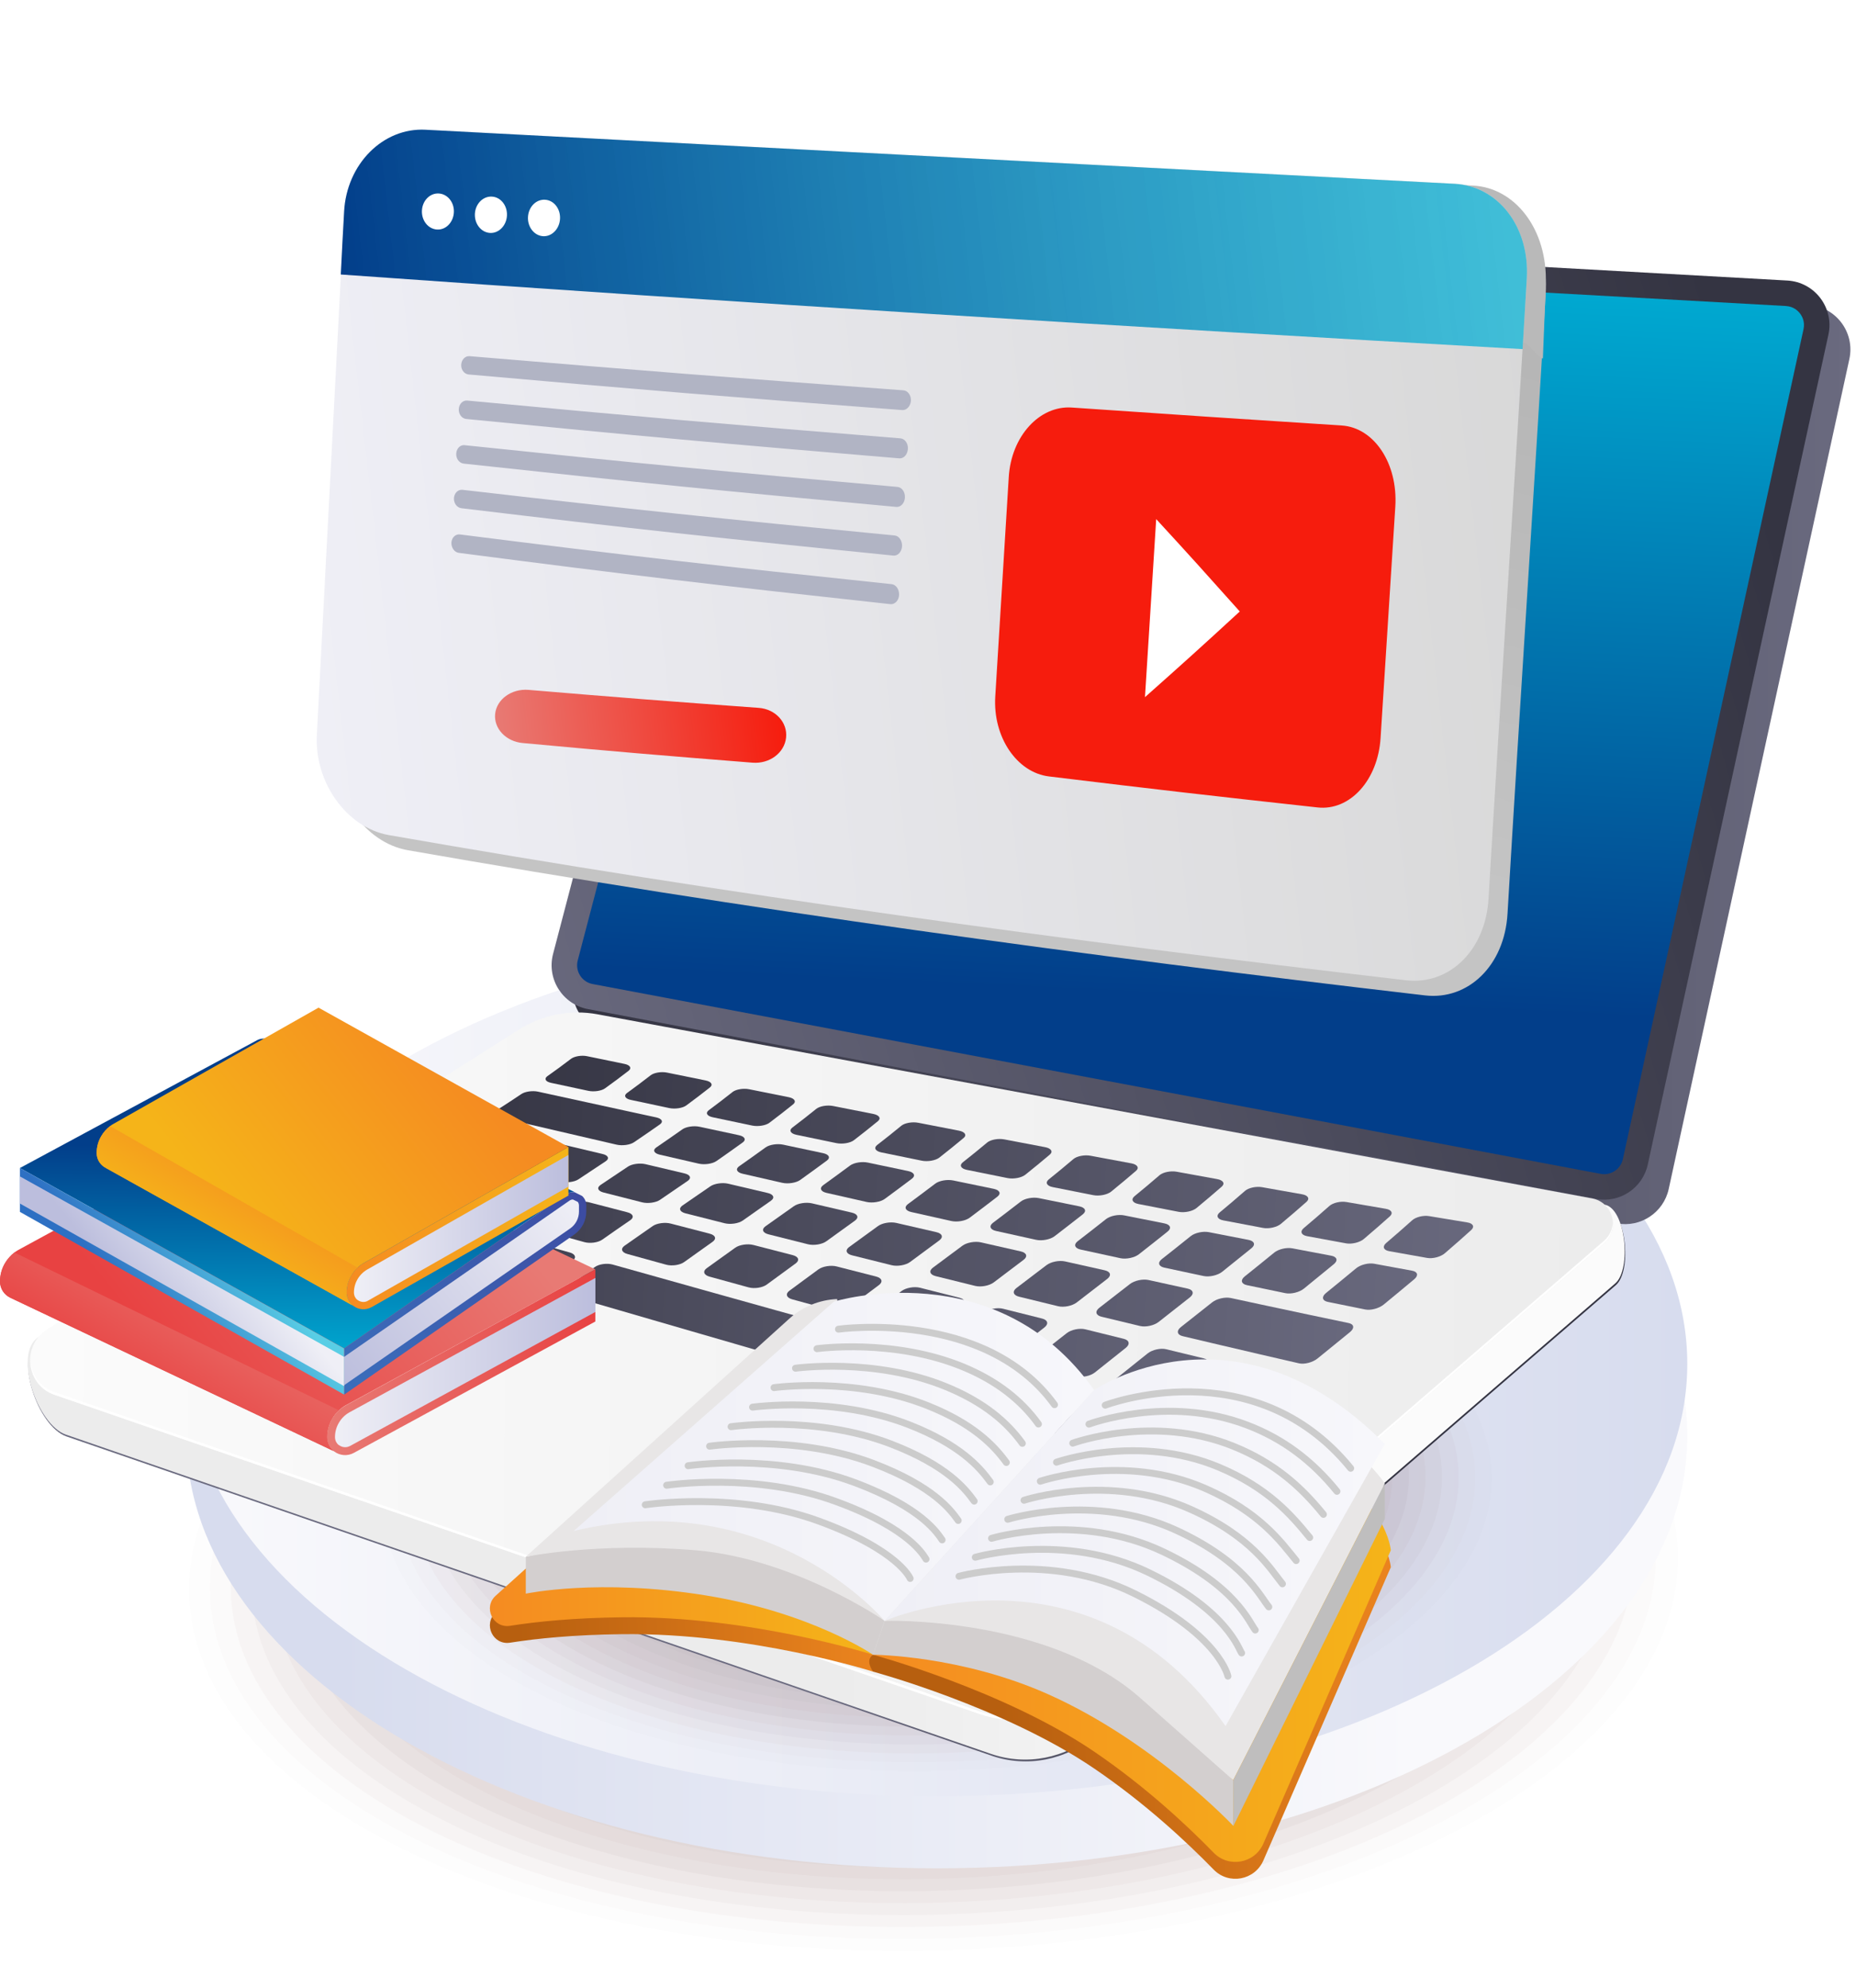<?xml version="1.0" encoding="UTF-8"?>
<svg xmlns="http://www.w3.org/2000/svg" width="269" height="288" viewBox="0 0 269 288" fill="none">
  <g opacity="0.2">
    <path opacity="0.038" d="M136.848 282.585C196.431 280.899 244.04 255.085 243.187 224.929C242.333 194.772 193.34 171.692 133.758 173.379C74.175 175.065 26.566 200.878 27.419 231.035C28.273 261.191 77.266 284.271 136.848 282.585Z" fill="#4A0101"></path>
    <path opacity="0.077" d="M136.7 280.858C194.56 279.221 240.793 254.153 239.964 224.868C239.136 195.583 191.559 173.17 133.699 174.808C75.839 176.445 29.606 201.513 30.435 230.798C31.264 260.083 78.841 282.496 136.7 280.858Z" fill="#480202"></path>
    <path opacity="0.115" d="M136.55 279.129C192.688 277.541 237.546 253.22 236.742 224.807C235.938 196.395 189.777 174.65 133.638 176.239C77.499 177.827 32.642 202.148 33.446 230.561C34.25 258.973 80.411 280.718 136.55 279.129Z" fill="#460303"></path>
    <path opacity="0.154" d="M136.401 277.402C190.817 275.862 234.298 252.287 233.519 224.746C232.739 197.205 187.995 176.127 133.579 177.667C79.163 179.207 35.682 202.781 36.461 230.323C37.24 257.864 81.985 278.942 136.401 277.402Z" fill="#440404"></path>
    <path opacity="0.192" d="M136.252 275.673C188.946 274.182 231.05 251.353 230.295 224.683C229.541 198.014 186.213 177.603 133.519 179.094C80.826 180.585 38.721 203.414 39.476 230.083C40.231 256.753 83.559 277.164 136.252 275.673Z" fill="#420505"></path>
    <path opacity="0.231" d="M136.104 273.943C187.075 272.501 227.803 250.419 227.073 224.622C226.343 198.825 184.431 179.082 133.461 180.524C82.49 181.966 41.762 204.048 42.492 229.845C43.222 255.642 85.134 275.385 136.104 273.943Z" fill="#400606"></path>
    <path opacity="0.269" d="M135.956 272.216C185.204 270.823 224.556 249.487 223.85 224.561C223.145 199.636 182.649 180.559 133.401 181.953C84.153 183.347 44.801 204.683 45.507 229.608C46.212 254.534 86.707 273.61 135.956 272.216Z" fill="#3E0606"></path>
    <path opacity="0.308" d="M135.808 270.489C183.333 269.144 221.309 248.554 220.628 224.5C219.947 200.446 180.868 182.036 133.343 183.381C85.817 184.726 47.842 205.316 48.523 229.37C49.203 253.424 88.282 271.834 135.808 270.489Z" fill="#3C0707"></path>
    <path opacity="0.346" d="M135.659 268.762C181.464 267.466 218.063 247.622 217.407 224.439C216.751 201.256 179.088 183.514 133.284 184.81C87.479 186.106 50.88 205.95 51.535 229.133C52.192 252.316 89.855 270.058 135.659 268.762Z" fill="#3A0808"></path>
    <path opacity="0.385" d="M135.509 267.032C179.59 265.784 214.814 246.687 214.182 224.377C213.551 202.067 177.304 184.993 133.222 186.24C89.141 187.488 53.917 206.585 54.548 228.895C55.18 251.205 91.427 268.279 135.509 267.032Z" fill="#380909"></path>
    <path opacity="0.423" d="M135.361 265.302C177.72 264.104 211.567 245.752 210.96 224.314C210.353 202.875 175.523 186.468 133.164 187.666C90.805 188.865 56.958 207.216 57.564 228.655C58.171 250.093 93.002 266.501 135.361 265.302Z" fill="#360A0A"></path>
    <path opacity="0.462" d="M135.212 263.576C175.848 262.426 208.319 244.821 207.737 224.253C207.155 203.686 173.741 187.946 133.104 189.096C92.468 190.245 59.997 207.851 60.579 228.418C61.161 248.985 94.576 264.726 135.212 263.576Z" fill="#340B0B"></path>
    <path opacity="0.5" d="M135.063 261.848C173.977 260.747 205.071 243.888 204.514 224.192C203.957 204.496 171.959 189.422 133.045 190.524C94.131 191.625 63.037 208.484 63.594 228.18C64.152 247.875 96.149 262.949 135.063 261.848Z" fill="#330C0C"></path>
    <path opacity="0.538" d="M134.915 260.119C172.107 259.067 201.824 242.954 201.292 224.131C200.759 205.308 170.178 190.902 132.986 191.955C95.795 193.007 66.077 209.119 66.61 227.943C67.143 246.766 97.724 261.171 134.915 260.119Z" fill="#310D0D"></path>
    <path opacity="0.577" d="M134.767 258.392C170.235 257.389 198.577 242.022 198.069 224.071C197.561 206.119 168.396 192.38 132.927 193.384C97.458 194.387 69.117 209.754 69.625 227.705C70.133 245.657 99.298 259.396 134.767 258.392Z" fill="#2F0E0E"></path>
    <path opacity="0.615" d="M134.618 256.665C168.365 255.71 195.331 241.089 194.848 224.009C194.364 206.929 166.615 193.857 132.868 194.812C99.12 195.767 72.154 210.387 72.638 227.467C73.121 244.548 100.871 257.62 134.618 256.665Z" fill="#2D0F0F"></path>
    <path opacity="0.654" d="M134.468 254.934C166.493 254.027 192.082 240.154 191.624 223.946C191.165 207.739 164.832 195.335 132.807 196.241C100.782 197.147 75.193 211.021 75.652 227.228C76.11 243.436 102.443 255.84 134.468 254.934Z" fill="#2B1010"></path>
    <path opacity="0.692" d="M134.319 253.206C164.622 252.348 188.835 239.221 188.401 223.885C187.967 208.549 163.05 196.811 132.748 197.669C102.446 198.527 78.233 211.654 78.667 226.99C79.101 242.326 104.017 254.064 134.319 253.206Z" fill="#291111"></path>
    <path opacity="0.731" d="M134.171 251.479C162.75 250.671 185.587 238.289 185.177 223.824C184.768 209.36 161.268 198.289 132.688 199.098C104.109 199.907 81.272 212.288 81.682 226.753C82.091 241.218 105.591 252.288 134.171 251.479Z" fill="#271212"></path>
    <path opacity="0.769" d="M134.023 249.751C160.88 248.991 182.34 237.355 181.955 223.762C181.571 210.169 159.487 199.765 132.63 200.525C105.773 201.285 84.313 212.921 84.698 226.514C85.082 240.107 107.166 250.511 134.023 249.751Z" fill="#251212"></path>
    <path opacity="0.808" d="M133.875 248.023C159.009 247.311 179.093 236.423 178.733 223.702C178.373 210.981 157.706 201.246 132.571 201.957C107.437 202.669 87.353 213.557 87.713 226.278C88.073 238.998 108.741 248.734 133.875 248.023Z" fill="#231313"></path>
    <path opacity="0.846" d="M133.727 246.295C157.14 245.632 175.848 235.49 175.512 223.64C175.177 211.791 155.925 202.723 132.512 203.385C109.099 204.048 90.391 214.191 90.726 226.04C91.062 237.889 110.313 246.957 133.727 246.295Z" fill="#211414"></path>
    <path opacity="0.885" d="M133.579 244.565C155.269 243.951 172.601 234.555 172.29 223.577C171.98 212.599 154.144 204.198 132.454 204.811C110.763 205.425 93.431 214.822 93.742 225.8C94.053 236.778 111.888 245.179 133.579 244.565Z" fill="#1F1515"></path>
    <path opacity="0.923" d="M133.428 242.838C153.396 242.273 169.351 233.622 169.065 223.515C168.779 213.409 152.36 205.674 132.392 206.24C112.424 206.805 96.469 215.455 96.755 225.562C97.041 235.668 113.46 243.403 133.428 242.838Z" fill="#1D1616"></path>
    <path opacity="0.962" d="M133.28 241.109C151.525 240.592 166.104 232.688 165.843 223.455C165.582 214.221 150.579 207.154 132.334 207.671C114.089 208.187 99.51 216.091 99.771 225.324C100.032 234.558 115.035 241.625 133.28 241.109Z" fill="#1B1717"></path>
    <path d="M133.132 239.38C149.655 238.912 162.858 231.754 162.621 223.392C162.384 215.03 148.798 208.63 132.275 209.098C115.753 209.565 102.55 216.723 102.787 225.085C103.024 233.448 116.61 239.848 133.132 239.38Z" fill="#191818"></path>
  </g>
  <path d="M135.774 270.702C195.848 270.702 244.547 242.653 244.547 208.053C244.547 173.454 195.848 145.405 135.774 145.405C75.7 145.405 27 173.454 27 208.053C27 242.653 75.7 270.702 135.774 270.702Z" fill="url(#paint0_linear_483_2722)"></path>
  <path d="M135.774 260.263C195.848 260.263 244.547 232.215 244.547 197.615C244.547 163.015 195.848 134.967 135.774 134.967C75.7 134.967 27 163.015 27 197.615C27 232.215 75.7 260.263 135.774 260.263Z" fill="url(#paint1_linear_483_2722)"></path>
  <g opacity="0.2">
    <path opacity="0.038" d="M136.968 256.565C181.364 255.308 216.838 236.074 216.202 213.604C215.566 191.135 179.061 173.938 134.665 175.194C90.27 176.45 54.796 195.684 55.432 218.154C56.068 240.624 92.573 257.821 136.968 256.565Z" fill="#4A0101"></path>
    <path opacity="0.077" d="M136.858 255.278C179.97 254.058 214.418 235.38 213.801 213.559C213.183 191.739 177.734 175.039 134.622 176.259C91.51 177.479 57.061 196.157 57.679 217.977C58.296 239.798 93.746 256.498 136.858 255.278Z" fill="#480202"></path>
    <path opacity="0.115" d="M136.745 253.99C178.575 252.806 211.998 234.685 211.399 213.514C210.8 192.344 176.405 176.142 134.576 177.325C92.746 178.509 59.323 196.631 59.922 217.801C60.521 238.972 94.916 255.174 136.745 253.99Z" fill="#460303"></path>
    <path opacity="0.154" d="M136.635 252.703C177.181 251.555 209.579 233.989 208.998 213.468C208.417 192.947 175.078 177.242 134.532 178.389C93.986 179.537 61.588 197.102 62.169 217.623C62.749 238.145 96.089 253.85 136.635 252.703Z" fill="#440404"></path>
    <path opacity="0.192" d="M136.524 251.414C175.786 250.303 207.159 233.293 206.596 213.421C206.034 193.549 173.75 178.341 134.487 179.452C95.225 180.563 63.852 197.573 64.415 217.445C64.977 237.317 97.261 252.525 136.524 251.414Z" fill="#420505"></path>
    <path opacity="0.231" d="M136.413 250.126C174.392 249.051 204.739 232.598 204.195 213.376C203.651 194.155 172.422 179.444 134.443 180.519C96.465 181.594 66.118 198.047 66.662 217.269C67.206 236.49 98.434 251.201 136.413 250.126Z" fill="#400606"></path>
    <path opacity="0.269" d="M136.303 248.839C172.998 247.8 202.32 231.903 201.794 213.33C201.269 194.758 171.095 180.544 134.4 181.583C97.704 182.621 68.383 198.519 68.909 217.091C69.434 235.663 99.608 249.877 136.303 248.839Z" fill="#3E0606"></path>
    <path opacity="0.308" d="M136.193 247.552C171.605 246.55 199.9 231.208 199.393 213.285C198.886 195.362 169.768 181.645 134.356 182.647C98.944 183.65 70.648 198.991 71.156 216.914C71.663 234.837 100.781 248.554 136.193 247.552Z" fill="#3C0707"></path>
    <path opacity="0.346" d="M136.082 246.265C170.211 245.3 197.482 230.514 196.993 213.24C196.505 195.966 168.441 182.746 134.312 183.712C100.183 184.678 72.912 199.464 73.401 216.738C73.89 234.011 101.953 247.231 136.082 246.265Z" fill="#3A0808"></path>
    <path opacity="0.385" d="M135.97 244.977C168.816 244.047 195.061 229.818 194.59 213.194C194.12 196.571 167.112 183.848 134.266 184.778C101.421 185.707 75.175 199.937 75.646 216.56C76.116 233.184 103.124 245.906 135.97 244.977Z" fill="#380909"></path>
    <path opacity="0.423" d="M135.859 243.688C167.421 242.795 192.64 229.121 192.188 213.147C191.736 197.173 165.784 184.948 134.222 185.841C102.659 186.734 77.44 200.408 77.892 216.382C78.344 232.356 104.296 244.581 135.859 243.688Z" fill="#360A0A"></path>
    <path opacity="0.462" d="M135.748 242.401C166.027 241.545 190.221 228.427 189.787 213.102C189.354 197.777 164.456 186.049 134.178 186.906C103.899 187.762 79.705 200.88 80.139 216.205C80.572 231.53 105.47 243.258 135.748 242.401Z" fill="#340B0B"></path>
    <path opacity="0.5" d="M135.638 241.114C164.633 240.293 187.802 227.731 187.386 213.056C186.971 198.38 163.129 187.149 134.134 187.969C105.139 188.79 81.971 201.352 82.386 216.027C82.801 230.703 106.643 241.934 135.638 241.114Z" fill="#330C0C"></path>
    <path opacity="0.538" d="M135.528 239.825C163.239 239.041 185.382 227.035 184.985 213.01C184.588 198.985 161.802 188.251 134.09 189.035C106.379 189.819 84.236 201.825 84.633 215.85C85.03 229.875 107.816 240.609 135.528 239.825Z" fill="#310D0D"></path>
    <path opacity="0.577" d="M135.416 238.538C161.845 237.791 182.962 226.341 182.583 212.965C182.205 199.589 160.474 189.352 134.046 190.1C107.618 190.848 86.5 202.297 86.879 215.673C87.257 229.049 108.988 239.286 135.416 238.538Z" fill="#2F0E0E"></path>
    <path opacity="0.615" d="M135.306 237.252C160.451 236.54 180.544 225.646 180.184 212.92C179.823 200.193 159.147 190.453 134.002 191.165C108.856 191.876 88.764 202.77 89.124 215.497C89.484 228.223 110.16 237.963 135.306 237.252Z" fill="#2D0F0F"></path>
    <path opacity="0.654" d="M135.194 235.962C159.055 235.287 178.122 224.949 177.781 212.873C177.439 200.797 157.818 191.554 133.956 192.229C110.094 192.905 91.027 203.242 91.369 215.318C91.711 227.395 111.332 236.637 135.194 235.962Z" fill="#2B1010"></path>
    <path opacity="0.692" d="M135.083 234.674C157.662 234.035 175.703 224.254 175.38 212.827C175.056 201.4 156.491 192.654 133.912 193.293C111.334 193.932 93.292 203.714 93.616 215.141C93.939 226.568 112.505 235.313 135.083 234.674Z" fill="#291111"></path>
    <path opacity="0.731" d="M134.973 233.388C156.268 232.785 173.284 223.56 172.979 212.782C172.674 202.004 155.163 193.755 133.868 194.358C112.573 194.961 95.558 204.186 95.863 214.964C96.168 225.742 113.678 233.99 134.973 233.388Z" fill="#271212"></path>
    <path opacity="0.769" d="M134.863 232.1C154.874 231.534 170.864 222.864 170.578 212.736C170.291 202.607 153.836 194.856 133.825 195.422C113.813 195.988 97.823 204.658 98.11 214.786C98.396 224.915 114.851 232.667 134.863 232.1Z" fill="#251212"></path>
    <path opacity="0.808" d="M134.752 230.812C153.48 230.282 168.445 222.169 168.176 212.691C167.908 203.213 152.509 195.959 133.781 196.489C115.053 197.019 100.089 205.132 100.357 214.61C100.625 224.088 116.024 231.342 134.752 230.812Z" fill="#231313"></path>
    <path opacity="0.846" d="M134.642 229.525C152.087 229.031 166.027 221.474 165.777 212.645C165.527 203.816 151.182 197.059 133.737 197.552C116.292 198.046 102.352 205.604 102.602 214.432C102.852 223.261 117.196 230.018 134.642 229.525Z" fill="#211414"></path>
    <path opacity="0.885" d="M134.531 228.236C150.693 227.779 163.607 220.777 163.376 212.598C163.144 204.418 149.855 198.158 133.693 198.615C117.531 199.073 104.617 206.074 104.849 214.254C105.08 222.433 118.37 228.694 134.531 228.236Z" fill="#1F1515"></path>
    <path opacity="0.923" d="M134.419 226.95C149.297 226.529 161.186 220.083 160.973 212.552C160.76 205.022 148.526 199.259 133.647 199.68C118.769 200.101 106.881 206.547 107.094 214.077C107.307 221.607 119.541 227.371 134.419 226.95Z" fill="#1D1616"></path>
    <path opacity="0.962" d="M134.309 225.661C147.904 225.276 158.766 219.387 158.572 212.507C158.377 205.627 147.198 200.361 133.604 200.746C120.009 201.131 109.146 207.02 109.341 213.9C109.536 220.78 120.714 226.046 134.309 225.661Z" fill="#1B1717"></path>
    <path d="M134.199 224.373C146.51 224.025 156.347 218.691 156.171 212.461C155.994 206.23 145.871 201.461 133.56 201.81C121.249 202.158 111.411 207.491 111.588 213.722C111.764 219.953 121.887 224.722 134.199 224.373Z" fill="#191818"></path>
  </g>
  <path d="M88.254 149.755L234.339 177.255C237.779 177.902 241.11 175.695 241.856 172.275L268.039 52.022C268.885 48.134 266.052 44.41 262.079 44.189L116.264 36.054C113.194 35.883 110.427 37.897 109.647 40.871L83.194 141.757C82.242 145.386 84.566 149.059 88.254 149.755Z" fill="url(#paint2_linear_483_2722)"></path>
  <path d="M85.219 146.213L231.304 173.713C234.744 174.36 238.075 172.154 238.821 168.733L265.003 48.48C265.85 44.592 263.017 40.868 259.044 40.647L113.229 32.512C110.159 32.341 107.392 34.355 106.611 37.33L80.159 138.215C79.207 141.846 81.533 145.519 85.219 146.213Z" fill="url(#paint3_linear_483_2722)"></path>
  <path d="M232.51 170.13C232.336 170.13 232.163 170.115 231.988 170.082L85.902 142.581C85.138 142.439 84.489 141.997 84.073 141.342C83.658 140.684 83.539 139.907 83.734 139.154L110.185 38.27C110.507 37.051 111.611 36.199 112.867 36.199L258.838 44.339C259.951 44.401 260.6 45.045 260.889 45.426C261.181 45.808 261.631 46.608 261.394 47.696L235.212 167.947C234.933 169.213 233.8 170.13 232.51 170.13Z" fill="url(#paint4_linear_483_2722)"></path>
  <path d="M88.326 152.998L232.641 174.802C235.707 175.37 236.566 184.155 234.188 186.211L158.67 251.464C154.527 255.044 148.831 256.154 143.693 254.38L9.612 208.121C5.459 206.688 1.918 196.356 5.647 193.987L76.907 155.225C80.309 153.063 84.386 152.267 88.326 152.998Z" fill="url(#paint5_linear_483_2722)"></path>
  <path d="M88.252 152.738L232.567 174.543C235.633 175.11 236.491 183.896 234.114 185.951L158.596 251.205C154.453 254.785 148.757 255.894 143.619 254.12L9.538 207.862C5.385 206.429 1.844 196.097 5.573 193.728L76.833 154.965C80.237 152.804 84.312 152.01 88.252 152.738Z" fill="url(#paint6_linear_483_2722)"></path>
  <path d="M86.603 146.964L230.747 173.641C233.813 174.209 234.843 178.121 232.464 180.177L156.946 245.43C152.803 249.011 147.107 250.12 141.969 248.346L7.887 202.087C3.734 200.655 3.103 194.986 6.832 192.617L75.184 149.191C78.586 147.03 82.661 146.235 86.603 146.964Z" fill="url(#paint7_linear_483_2722)"></path>
  <path d="M232.463 179.79L156.945 245.043C152.802 248.623 147.106 249.732 141.968 247.959L7.887 201.7C5.82 200.987 4.63 199.226 4.41 197.345C4.502 199.368 5.68 201.325 7.887 202.086L141.968 248.345C147.106 250.117 152.802 249.007 156.945 245.427L232.463 180.174C233.415 179.35 233.799 178.232 233.747 177.147C233.697 178.11 233.302 179.066 232.463 179.79Z" fill="white"></path>
  <path d="M79.847 156.891C82.002 157.353 83.087 157.586 85.274 158.053C86.084 158.226 87.169 158.067 87.688 157.694C89.086 156.685 89.769 156.178 91.102 155.148C91.595 154.766 91.329 154.319 90.517 154.153C88.328 153.703 87.24 153.48 85.085 153.034C84.286 152.869 83.246 153.044 82.753 153.419C81.42 154.435 80.737 154.934 79.346 155.92C78.828 156.285 79.05 156.719 79.847 156.891Z" fill="url(#paint8_linear_483_2722)"></path>
  <path d="M102.267 156.548C100.016 156.091 98.896 155.865 96.671 155.411C95.847 155.243 94.788 155.42 94.293 155.804C92.961 156.839 92.276 157.351 90.876 158.367C90.357 158.744 90.595 159.189 91.417 159.363C93.637 159.836 94.755 160.073 97.001 160.55C97.834 160.727 98.939 160.559 99.462 160.173C100.87 159.133 101.557 158.612 102.892 157.56C103.386 157.173 103.101 156.718 102.267 156.548Z" fill="url(#paint9_linear_483_2722)"></path>
  <path d="M114.306 158.971C112.007 158.51 110.861 158.282 108.582 157.823C107.738 157.654 106.661 157.835 106.167 158.227C104.832 159.284 104.142 159.81 102.732 160.858C102.209 161.248 102.458 161.705 103.301 161.883C105.573 162.362 106.715 162.603 109.008 163.084C109.858 163.262 110.982 163.084 111.508 162.686C112.929 161.613 113.623 161.076 114.96 160.002C115.457 159.602 115.158 159.142 114.306 158.971Z" fill="url(#paint10_linear_483_2722)"></path>
  <path d="M115.43 164.425C117.741 164.906 118.903 165.148 121.228 165.629C122.09 165.807 123.23 165.619 123.761 165.207C125.198 164.098 125.897 163.546 127.243 162.445C127.741 162.037 127.433 161.57 126.568 161.4C124.234 160.941 123.069 160.711 120.749 160.251C119.889 160.081 118.799 160.268 118.302 160.668C116.963 161.75 116.267 162.291 114.843 163.373C114.314 163.776 114.571 164.247 115.43 164.425Z" fill="url(#paint11_linear_483_2722)"></path>
  <path d="M127.731 166.972C130.07 167.453 131.242 167.693 133.588 168.173C134.457 168.351 135.608 168.149 136.148 167.725C137.603 166.579 138.309 166.01 139.664 164.883C140.166 164.466 139.854 163.992 138.98 163.823C136.623 163.367 135.447 163.139 133.097 162.681C132.227 162.511 131.126 162.705 130.628 163.115C129.28 164.222 128.579 164.779 127.137 165.897C126.603 166.313 126.864 166.794 127.731 166.972Z" fill="url(#paint12_linear_483_2722)"></path>
  <path d="M140.138 169.505C142.49 169.981 143.666 170.22 146.021 170.692C146.894 170.867 148.053 170.651 148.6 170.213C150.076 169.029 150.79 168.444 152.156 167.289C152.663 166.861 152.351 166.382 151.474 166.216C149.108 165.768 147.925 165.541 145.561 165.089C144.686 164.921 143.578 165.124 143.075 165.544C141.718 166.679 141.008 167.252 139.548 168.408C139.006 168.837 139.266 169.329 140.138 169.505Z" fill="url(#paint13_linear_483_2722)"></path>
  <path d="M163.976 168.562C161.616 168.124 160.432 167.903 158.069 167.46C157.191 167.295 156.08 167.508 155.573 167.939C154.205 169.102 153.486 169.692 152.005 170.886C151.457 171.329 151.709 171.831 152.581 172.004C154.933 172.473 156.11 172.705 158.456 173.168C159.327 173.34 160.491 173.108 161.045 172.656C162.543 171.435 163.267 170.831 164.646 169.647C165.158 169.208 164.852 168.725 163.976 168.562Z" fill="url(#paint14_linear_483_2722)"></path>
  <path d="M176.421 170.844C174.078 170.42 172.903 170.206 170.55 169.775C169.678 169.616 168.567 169.839 168.055 170.28C166.672 171.472 165.945 172.08 164.44 173.314C163.883 173.77 164.125 174.283 164.992 174.45C167.331 174.907 168.499 175.134 170.827 175.584C171.69 175.75 172.855 175.503 173.419 175.034C174.94 173.772 175.675 173.151 177.068 171.938C177.586 171.488 177.29 171.002 176.421 170.844Z" fill="url(#paint15_linear_483_2722)"></path>
  <path d="M188.734 173.045C186.422 172.639 185.261 172.433 182.932 172.016C182.068 171.862 180.961 172.099 180.444 172.55C179.045 173.772 178.308 174.398 176.779 175.67C176.213 176.143 176.439 176.662 177.296 176.824C179.61 177.266 180.762 177.484 183.06 177.916C183.911 178.077 185.074 177.811 185.649 177.328C187.196 176.027 187.941 175.388 189.352 174.144C189.874 173.686 189.59 173.196 188.734 173.045Z" fill="url(#paint16_linear_483_2722)"></path>
  <path d="M189.433 179.109C191.707 179.531 192.841 179.739 195.092 180.151C195.926 180.303 197.084 180.017 197.667 179.521C199.24 178.18 199.996 177.522 201.425 176.25C201.955 175.778 201.69 175.288 200.849 175.145C198.582 174.759 197.442 174.561 195.151 174.165C194.303 174.018 193.2 174.267 192.676 174.733C191.261 175.984 190.513 176.628 188.959 177.941C188.383 178.427 188.591 178.953 189.433 179.109Z" fill="url(#paint17_linear_483_2722)"></path>
  <path d="M212.692 177.125C210.482 176.764 209.369 176.578 207.13 176.205C206.301 176.066 205.21 176.331 204.68 176.805C203.247 178.087 202.488 178.748 200.908 180.1C200.323 180.602 200.506 181.135 201.33 181.282C203.552 181.681 204.656 181.879 206.85 182.265C207.663 182.408 208.812 182.102 209.404 181.591C211.005 180.211 211.773 179.536 213.218 178.234C213.753 177.752 213.51 177.26 212.692 177.125Z" fill="url(#paint18_linear_483_2722)"></path>
  <path d="M95.113 161.903C93.691 161.595 92.983 161.441 91.571 161.135C90.756 160.959 90.351 160.87 89.54 160.694C84.852 159.675 82.537 159.169 77.986 158.174C77.188 158 76.115 158.15 75.579 158.508C74.132 159.476 73.397 159.955 71.907 160.914C71.355 161.268 71.543 161.706 72.336 161.891C76.863 162.949 79.164 163.485 83.824 164.567C84.63 164.753 85.034 164.847 85.844 165.035C87.247 165.361 87.951 165.525 89.363 165.852C90.189 166.044 91.322 165.889 91.886 165.504C93.41 164.47 94.162 163.954 95.636 162.921C96.183 162.54 95.945 162.083 95.113 161.903Z" fill="url(#paint19_linear_483_2722)"></path>
  <path d="M107.1 164.483C104.811 163.994 103.672 163.748 101.404 163.26C100.563 163.078 99.445 163.246 98.896 163.634C97.417 164.679 96.662 165.2 95.133 166.246C94.565 166.634 94.776 167.105 95.612 167.299C97.865 167.819 98.997 168.081 101.269 168.603C102.11 168.797 103.264 168.629 103.838 168.228C105.387 167.148 106.15 166.61 107.643 165.534C108.194 165.136 107.948 164.665 107.1 164.483Z" fill="url(#paint20_linear_483_2722)"></path>
  <path d="M107.624 170.064C109.913 170.588 111.062 170.852 113.365 171.378C114.218 171.573 115.388 171.39 115.973 170.971C117.548 169.843 118.324 169.28 119.84 168.162C120.403 167.747 120.153 167.264 119.293 167.083C116.973 166.591 115.815 166.346 113.507 165.852C112.652 165.671 111.515 165.849 110.96 166.252C109.46 167.339 108.693 167.884 107.137 168.977C106.561 169.382 106.776 169.869 107.624 170.064Z" fill="url(#paint21_linear_483_2722)"></path>
  <path d="M119.801 172.841C122.114 173.367 123.273 173.629 125.594 174.153C126.454 174.347 127.637 174.15 128.233 173.712C129.837 172.533 130.626 171.949 132.168 170.784C132.739 170.353 132.491 169.858 131.624 169.677C129.283 169.187 128.115 168.941 125.781 168.45C124.916 168.268 123.765 168.458 123.201 168.877C121.678 170.007 120.898 170.576 119.316 171.718C118.728 172.146 118.942 172.648 119.801 172.841Z" fill="url(#paint22_linear_483_2722)"></path>
  <path d="M132.07 175.613C134.395 176.136 135.558 176.396 137.884 176.915C138.745 177.107 139.939 176.892 140.547 176.435C142.182 175.207 142.987 174.596 144.556 173.386C145.138 172.938 144.897 172.433 144.027 172.253C141.678 171.768 140.505 171.526 138.159 171.04C137.29 170.86 136.126 171.064 135.553 171.5C134.004 172.675 133.21 173.269 131.597 174.461C131 174.902 131.208 175.42 132.07 175.613Z" fill="url(#paint23_linear_483_2722)"></path>
  <path d="M156.428 174.788C154.087 174.314 152.916 174.075 150.569 173.598C149.699 173.42 148.529 173.641 147.944 174.094C146.368 175.316 145.558 175.934 143.914 177.176C143.305 177.636 143.504 178.168 144.366 178.358C146.69 178.872 147.849 179.13 150.168 179.639C151.028 179.827 152.229 179.594 152.846 179.119C154.514 177.839 155.335 177.202 156.934 175.948C157.525 175.48 157.295 174.963 156.428 174.788Z" fill="url(#paint24_linear_483_2722)"></path>
  <path d="M168.762 177.259C166.439 176.799 165.275 176.567 162.942 176.1C162.077 175.926 160.902 176.164 160.307 176.634C158.701 177.903 157.876 178.545 156.197 179.841C155.576 180.32 155.761 180.863 156.616 181.05C158.924 181.554 160.077 181.805 162.375 182.301C163.226 182.485 164.432 182.23 165.062 181.737C166.765 180.405 167.602 179.744 169.231 178.439C169.836 177.956 169.622 177.43 168.762 177.259Z" fill="url(#paint25_linear_483_2722)"></path>
  <path d="M180.959 179.65C178.67 179.208 177.521 178.983 175.214 178.531C174.36 178.363 173.181 178.619 172.576 179.107C170.939 180.424 170.096 181.092 168.383 182.438C167.748 182.938 167.916 183.492 168.762 183.674C171.044 184.162 172.181 184.404 174.444 184.885C175.284 185.063 176.49 184.786 177.133 184.274C178.873 182.888 179.727 182.201 181.389 180.851C182.003 180.35 181.807 179.815 180.959 179.65Z" fill="url(#paint26_linear_483_2722)"></path>
  <path d="M180.725 186.209C182.966 186.678 184.082 186.911 186.3 187.37C187.122 187.54 188.325 187.242 188.984 186.709C190.759 185.271 191.633 184.558 193.327 183.16C193.955 182.641 193.782 182.099 192.952 181.943C190.708 181.521 189.579 181.307 187.312 180.874C186.472 180.713 185.297 180.988 184.677 181.494C183.007 182.857 182.147 183.551 180.398 184.951C179.751 185.47 179.894 186.034 180.725 186.209Z" fill="url(#paint27_linear_483_2722)"></path>
  <path d="M204.666 184.115C202.48 183.717 201.38 183.515 199.165 183.104C198.345 182.952 197.173 183.248 196.543 183.771C194.841 185.183 193.962 185.901 192.176 187.354C191.515 187.892 191.632 188.467 192.442 188.633C194.631 189.079 195.718 189.299 197.877 189.734C198.679 189.894 199.874 189.573 200.546 189.021C202.359 187.531 203.252 186.792 204.979 185.347C205.619 184.809 205.476 184.262 204.666 184.115Z" fill="url(#paint28_linear_483_2722)"></path>
  <path d="M75.732 164.44C73.565 163.923 72.489 163.667 70.354 163.156C69.563 162.968 68.468 163.103 67.902 163.459C66.374 164.421 65.6 164.902 64.045 165.877C63.469 166.238 63.633 166.695 64.419 166.896C66.54 167.439 67.609 167.711 69.76 168.261C70.558 168.465 71.681 168.327 72.263 167.953C73.832 166.946 74.612 166.448 76.156 165.453C76.727 165.086 76.535 164.633 75.732 164.44Z" fill="url(#paint29_linear_483_2722)"></path>
  <path d="M87.34 167.206C85.118 166.678 84.012 166.415 81.814 165.893C80.999 165.699 79.88 165.844 79.307 166.216C77.758 167.223 76.976 167.728 75.4 168.748C74.815 169.125 74.993 169.601 75.801 169.807C77.983 170.364 79.08 170.644 81.285 171.207C82.102 171.414 83.247 171.267 83.837 170.876C85.429 169.822 86.22 169.3 87.786 168.258C88.366 167.872 88.163 167.401 87.34 167.206Z" fill="url(#paint30_linear_483_2722)"></path>
  <path d="M99.21 170.017C96.945 169.483 95.817 169.216 93.571 168.683C92.739 168.486 91.597 168.642 91.013 169.033C89.442 170.086 88.646 170.616 87.049 171.684C86.457 172.08 86.642 172.571 87.468 172.782C89.697 173.35 90.816 173.636 93.062 174.207C93.895 174.418 95.057 174.257 95.658 173.848C97.274 172.746 98.079 172.198 99.669 171.107C100.257 170.702 100.05 170.215 99.21 170.017Z" fill="url(#paint31_linear_483_2722)"></path>
  <path d="M99.347 175.801C101.61 176.375 102.745 176.662 105.019 177.237C105.862 177.45 107.042 177.275 107.651 176.848C109.295 175.695 110.113 175.121 111.731 173.98C112.332 173.558 112.124 173.055 111.273 172.856C108.976 172.317 107.832 172.049 105.55 171.511C104.704 171.312 103.543 171.482 102.951 171.89C101.354 172.994 100.544 173.548 98.921 174.664C98.319 175.079 98.509 175.588 99.347 175.801Z" fill="url(#paint32_linear_483_2722)"></path>
  <path d="M111.376 178.843C113.66 179.419 114.805 179.706 117.095 180.282C117.944 180.495 119.135 180.305 119.756 179.858C121.429 178.652 122.263 178.054 123.912 176.86C124.523 176.418 124.321 175.899 123.464 175.7C121.151 175.164 119.997 174.894 117.69 174.356C116.835 174.157 115.658 174.34 115.055 174.769C113.428 175.923 112.604 176.505 110.953 177.673C110.341 178.104 110.53 178.63 111.376 178.843Z" fill="url(#paint33_linear_483_2722)"></path>
  <path d="M123.486 181.884C125.781 182.459 126.928 182.744 129.221 183.315C130.07 183.527 131.273 183.319 131.903 182.853C133.607 181.595 134.459 180.967 136.141 179.721C136.764 179.259 136.57 178.726 135.711 178.529C133.393 177.996 132.235 177.73 129.918 177.195C129.06 176.996 127.869 177.197 127.255 177.645C125.597 178.853 124.758 179.46 123.078 180.68C122.453 181.132 122.637 181.672 123.486 181.884Z" fill="url(#paint34_linear_483_2722)"></path>
  <path d="M147.951 181.321C145.64 180.798 144.485 180.535 142.169 180.007C141.311 179.812 140.11 180.03 139.484 180.497C137.793 181.758 136.937 182.393 135.224 183.665C134.588 184.138 134.761 184.691 135.611 184.901C137.902 185.468 139.046 185.75 141.33 186.315C142.176 186.524 143.384 186.297 144.03 185.809C145.767 184.496 146.635 183.842 148.352 182.541C148.987 182.061 148.807 181.516 147.951 181.321Z" fill="url(#paint35_linear_483_2722)"></path>
  <path d="M160.114 184.056C157.824 183.546 156.677 183.29 154.377 182.772C153.524 182.58 152.318 182.819 151.678 183.307C149.951 184.622 149.079 185.285 147.331 186.612C146.684 187.104 146.841 187.671 147.684 187.877C149.96 188.434 151.093 188.711 153.356 189.261C154.194 189.466 155.405 189.218 156.063 188.711C157.835 187.344 158.722 186.661 160.474 185.306C161.126 184.804 160.961 184.245 160.114 184.056Z" fill="url(#paint36_linear_483_2722)"></path>
  <path d="M172.133 186.71C169.879 186.217 168.745 185.968 166.473 185.466C165.63 185.281 164.421 185.539 163.767 186.046C162.004 187.416 161.112 188.107 159.33 189.489C158.669 190.002 158.809 190.581 159.642 190.782C161.888 191.324 163.005 191.594 165.234 192.127C166.06 192.324 167.271 192.056 167.941 191.528C169.749 190.105 170.656 189.394 172.445 187.984C173.109 187.463 172.969 186.894 172.133 186.71Z" fill="url(#paint37_linear_483_2722)"></path>
  <path d="M195.465 191.699C190.92 190.752 188.61 190.264 183.938 189.264C183.427 189.155 183.171 189.1 182.657 188.991C180.956 188.626 180.101 188.442 178.386 188.07C177.559 187.892 176.348 188.172 175.682 188.7C173.882 190.126 172.97 190.844 171.152 192.282C170.477 192.815 170.596 193.405 171.413 193.599C173.107 194 173.951 194.199 175.63 194.596C176.137 194.715 176.39 194.774 176.893 194.893C181.506 195.976 183.785 196.508 188.272 197.537C189.058 197.717 190.259 197.402 190.956 196.835C192.84 195.303 193.785 194.537 195.654 193.016C196.348 192.453 196.263 191.865 195.465 191.699Z" fill="url(#paint38_linear_483_2722)"></path>
  <path d="M67.693 169.589C65.546 169.028 64.48 168.749 62.362 168.196C61.576 167.991 60.471 168.123 59.886 168.493C58.306 169.493 57.512 169.999 55.92 171.032C55.33 171.414 55.482 171.902 56.264 172.119C58.373 172.7 59.436 172.992 61.575 173.582C62.367 173.8 63.492 173.657 64.085 173.264C65.684 172.203 66.484 171.682 68.074 170.653C68.659 170.272 68.488 169.796 67.693 169.589Z" fill="url(#paint39_linear_483_2722)"></path>
  <path d="M79.191 172.591C76.992 172.016 75.897 171.731 73.72 171.163C72.913 170.952 71.784 171.094 71.194 171.48C69.6 172.522 68.799 173.048 67.196 174.119C66.603 174.515 66.769 175.019 67.572 175.24C69.738 175.839 70.827 176.14 73.016 176.744C73.827 176.969 74.969 176.818 75.566 176.41C77.177 175.311 77.984 174.769 79.591 173.695C80.186 173.297 80.007 172.804 79.191 172.591Z" fill="url(#paint40_linear_483_2722)"></path>
  <path d="M90.938 175.654C88.697 175.071 87.581 174.78 85.357 174.2C84.534 173.986 83.383 174.136 82.786 174.539C81.173 175.626 80.363 176.173 78.749 177.284C78.15 177.696 78.328 178.213 79.147 178.44C81.356 179.05 82.467 179.357 84.695 179.973C85.52 180.201 86.677 180.042 87.28 179.62C88.904 178.479 89.721 177.915 91.35 176.796C91.954 176.379 91.767 175.868 90.938 175.654Z" fill="url(#paint41_linear_483_2722)"></path>
  <path d="M90.925 181.691C93.168 182.311 94.291 182.62 96.544 183.242C97.378 183.472 98.547 183.302 99.157 182.864C100.799 181.683 101.626 181.094 103.277 179.928C103.889 179.495 103.702 178.969 102.861 178.751C100.593 178.163 99.461 177.871 97.205 177.284C96.369 177.066 95.201 177.23 94.595 177.649C92.962 178.782 92.142 179.352 90.511 180.502C89.909 180.93 90.093 181.463 90.925 181.691Z" fill="url(#paint42_linear_483_2722)"></path>
  <path d="M102.838 184.975C105.099 185.598 106.231 185.909 108.498 186.53C109.337 186.761 110.515 186.579 111.131 186.124C112.793 184.897 113.632 184.286 115.309 183.07C115.93 182.618 115.748 182.078 114.902 181.86C112.618 181.272 111.477 180.978 109.2 180.389C108.356 180.171 107.174 180.348 106.56 180.786C104.902 181.966 104.071 182.561 102.424 183.755C101.813 184.198 102 184.745 102.838 184.975Z" fill="url(#paint43_linear_483_2722)"></path>
  <path d="M114.821 188.264C117.089 188.886 118.224 189.195 120.491 189.815C121.331 190.045 122.514 189.848 123.139 189.377C124.823 188.105 125.674 187.47 127.378 186.203C128.01 185.734 127.837 185.179 126.989 184.963C124.703 184.378 123.559 184.085 121.272 183.499C120.426 183.281 119.232 183.475 118.607 183.93C116.923 185.16 116.081 185.778 114.412 187.017C113.796 187.475 113.98 188.034 114.821 188.264Z" fill="url(#paint44_linear_483_2722)"></path>
  <path d="M139.056 188.033C136.781 187.457 135.641 187.168 133.358 186.586C132.512 186.372 131.311 186.581 130.676 187.055C128.963 188.336 128.108 188.979 126.419 190.263C125.793 190.739 125.969 191.31 126.809 191.539C129.072 192.155 130.202 192.461 132.458 193.073C133.294 193.3 134.481 193.089 135.113 192.599C136.819 191.282 137.686 190.621 139.42 189.303C140.062 188.815 139.901 188.246 139.056 188.033Z" fill="url(#paint45_linear_483_2722)"></path>
  <path d="M151.039 191.047C148.785 190.483 147.655 190.199 145.388 189.629C144.549 189.418 143.341 189.647 142.695 190.14C140.953 191.472 140.084 192.14 138.369 193.469C137.734 193.962 137.899 194.544 138.731 194.769C140.977 195.374 142.097 195.675 144.331 196.276C145.158 196.497 146.343 196.269 146.985 195.764C148.717 194.4 149.596 193.713 151.363 192.343C152.019 191.836 151.875 191.256 151.039 191.047Z" fill="url(#paint46_linear_483_2722)"></path>
  <path d="M162.872 193.985C160.652 193.438 159.538 193.163 157.302 192.607C156.473 192.402 155.265 192.651 154.608 193.163C152.834 194.547 151.95 195.239 150.211 196.617C149.566 197.127 149.716 197.717 150.536 197.937C152.753 198.529 153.855 198.821 156.053 199.404C156.866 199.621 158.048 199.373 158.7 198.849C160.458 197.437 161.353 196.728 163.153 195.305C163.817 194.777 163.694 194.187 162.872 193.985Z" fill="url(#paint47_linear_483_2722)"></path>
  <path d="M174.486 196.821C172.315 196.295 171.223 196.031 169.027 195.494C168.214 195.295 167.006 195.565 166.336 196.098C164.53 197.534 163.63 198.252 161.865 199.677C161.211 200.204 161.341 200.803 162.145 201.016C164.319 201.589 165.4 201.872 167.549 202.433C168.345 202.641 169.52 202.372 170.181 201.833C171.967 200.374 172.877 199.638 174.71 198.164C175.388 197.617 175.291 197.017 174.486 196.821Z" fill="url(#paint48_linear_483_2722)"></path>
  <path d="M185.815 199.536C183.704 199.036 182.64 198.781 180.498 198.269C179.703 198.079 178.503 198.371 177.821 198.923C175.98 200.411 175.064 201.155 173.272 202.626C172.607 203.171 172.713 203.777 173.498 203.979C175.616 204.528 176.67 204.8 178.759 205.336C179.532 205.535 180.695 205.246 181.368 204.687C183.182 203.182 184.109 202.422 185.976 200.894C186.667 200.33 186.599 199.723 185.815 199.536Z" fill="url(#paint49_linear_483_2722)"></path>
  <path d="M59.474 174.993C57.337 174.394 56.276 174.098 54.166 173.508C53.384 173.29 52.273 173.434 51.682 173.833C50.083 174.913 49.282 175.465 47.683 176.6C47.091 177.021 47.243 177.548 48.027 177.773C50.14 178.379 51.204 178.685 53.345 179.301C54.137 179.53 55.26 179.365 55.848 178.94C57.439 177.791 58.238 177.23 59.837 176.129C60.429 175.721 60.266 175.214 59.474 174.993Z" fill="url(#paint50_linear_483_2722)"></path>
  <path d="M70.91 178.198C68.722 177.584 67.636 177.28 65.471 176.672C64.668 176.447 63.54 176.596 62.946 177.006C61.347 178.115 60.548 178.679 58.961 179.834C58.373 180.261 58.546 180.799 59.349 181.031C61.515 181.656 62.605 181.971 64.793 182.604C65.603 182.839 66.734 182.675 67.321 182.241C68.902 181.071 69.7 180.498 71.302 179.366C71.896 178.948 71.719 178.425 70.91 178.198Z" fill="url(#paint51_linear_483_2722)"></path>
  <path d="M82.577 181.474C80.353 180.849 79.244 180.538 77.036 179.918C76.218 179.688 75.074 179.842 74.478 180.266C72.876 181.406 72.077 181.984 70.499 183.159C69.914 183.595 70.104 184.142 70.922 184.379C73.13 185.019 74.24 185.341 76.463 185.985C77.287 186.224 78.425 186.058 79.01 185.616C80.585 184.426 81.384 183.838 82.99 182.673C83.585 182.24 83.4 181.704 82.577 181.474Z" fill="url(#paint52_linear_483_2722)"></path>
  <path d="M130.255 194.788C128.106 194.194 127.03 193.897 124.875 193.298C124.772 193.269 124.72 193.255 124.616 193.227C122.098 192.528 120.837 192.179 118.312 191.476C116.049 190.846 114.917 190.531 112.652 189.9C110.127 189.195 108.864 188.842 106.341 188.138C104.078 187.505 102.948 187.19 100.69 186.556C95.914 185.219 93.531 184.551 88.795 183.222C87.964 182.988 86.808 183.151 86.211 183.585C84.602 184.759 83.804 185.352 82.23 186.55C81.647 186.992 81.849 187.55 82.678 187.79C87.411 189.164 89.79 189.856 94.559 191.241C96.814 191.895 97.942 192.223 100.2 192.878C102.718 193.608 103.977 193.973 106.499 194.703C108.759 195.357 109.888 195.684 112.145 196.338C114.663 197.067 115.921 197.43 118.431 198.155C118.535 198.185 118.587 198.2 118.689 198.23C120.838 198.849 121.911 199.159 124.053 199.777C124.886 200.015 126.024 199.822 126.608 199.342C128.184 198.046 128.996 197.394 130.648 196.084C131.264 195.6 131.089 195.018 130.255 194.788Z" fill="url(#paint53_linear_483_2722)"></path>
  <path d="M142.104 198.048C139.875 197.437 138.759 197.131 136.518 196.515C135.687 196.286 134.511 196.499 133.896 196.987C132.24 198.307 131.427 198.965 129.851 200.268C129.266 200.751 129.473 201.334 130.3 201.571C132.533 202.211 133.647 202.531 135.867 203.165C136.689 203.4 137.821 203.194 138.406 202.704C139.987 201.381 140.804 200.711 142.472 199.363C143.09 198.865 142.929 198.274 142.104 198.048Z" fill="url(#paint54_linear_483_2722)"></path>
  <path d="M153.794 201.234C151.602 200.64 150.501 200.341 148.291 199.739C147.473 199.516 146.298 199.744 145.678 200.248C144.005 201.606 143.187 202.281 141.605 203.612C141.018 204.105 141.216 204.691 142.032 204.923C144.235 205.55 145.331 205.861 147.514 206.479C148.322 206.707 149.444 206.491 150.032 205.989C151.619 204.638 152.442 203.949 154.128 202.563C154.749 202.051 154.605 201.454 153.794 201.234Z" fill="url(#paint55_linear_483_2722)"></path>
  <path d="M165.26 204.317C163.116 203.744 162.038 203.455 159.871 202.872C159.068 202.656 157.899 202.903 157.272 203.421C155.582 204.819 154.756 205.509 153.168 206.869C152.579 207.373 152.763 207.961 153.562 208.186C155.72 208.794 156.795 209.095 158.928 209.692C159.719 209.913 160.825 209.681 161.415 209.169C163.009 207.788 163.839 207.084 165.544 205.658C166.177 205.132 166.054 204.53 165.26 204.317Z" fill="url(#paint56_linear_483_2722)"></path>
  <path d="M176.438 207.278C174.356 206.732 173.306 206.455 171.193 205.896C170.409 205.688 169.252 205.955 168.618 206.486C166.911 207.922 166.077 208.632 164.481 210.019C163.889 210.533 164.057 211.123 164.836 211.338C166.938 211.921 167.983 212.21 170.055 212.781C170.823 212.992 171.911 212.745 172.505 212.224C174.107 210.815 174.945 210.094 176.668 208.63C177.307 208.088 177.21 207.483 176.438 207.278Z" fill="url(#paint57_linear_483_2722)"></path>
  <path d="M86.285 183.92L50.066 203.643C49.72 203.836 49.405 204.081 49.12 204.345C48.722 204.692 48.386 205.109 48.132 205.567C47.663 206.351 47.409 207.268 47.409 208.215C47.409 209.07 47.806 209.793 48.386 210.261L1.497 188.033L1.487 188.023C0.631 187.616 0 186.74 0 185.671C0 184.724 0.255 183.808 0.723 183.024C1.069 182.433 1.538 181.904 2.087 181.476C2.271 181.344 2.464 181.211 2.668 181.099L38.886 161.376L86.285 183.92Z" fill="url(#paint58_linear_483_2722)"></path>
  <path d="M86.285 183.92V191.475L51.309 210.496C50.331 211.046 49.211 210.893 48.417 210.292L48.387 210.272C47.806 209.803 47.409 209.08 47.409 208.225C47.409 207.278 47.664 206.362 48.132 205.578C48.59 204.794 49.252 204.122 50.077 203.653L86.285 183.92Z" fill="url(#paint59_linear_483_2722)"></path>
  <path d="M50.026 209.69C49.7 209.69 49.385 209.578 49.12 209.385L49.018 209.314C48.896 209.212 48.55 208.835 48.55 208.224C48.55 207.491 48.743 206.778 49.11 206.157C49.476 205.516 50.006 204.996 50.637 204.64L86.296 185.161V190.089L50.759 209.497C50.525 209.619 50.281 209.69 50.026 209.69Z" fill="url(#paint60_linear_483_2722)"></path>
  <path d="M48.386 210.261L1.497 188.033L1.487 188.023C0.631 187.616 0 186.74 0 185.671C0 184.724 0.255 183.807 0.723 183.023C1.069 182.433 1.538 181.903 2.087 181.476L49.12 204.345C48.722 204.691 48.386 205.109 48.132 205.567C47.663 206.351 47.409 207.267 47.409 208.214C47.409 209.07 47.806 209.793 48.386 210.261Z" fill="url(#paint61_linear_483_2722)"></path>
  <path d="M83.343 172.76C82.874 172.689 82.375 172.781 81.937 173.086L49.883 195.375L8.686 172.465L2.882 169.237L37.247 150.726C37.716 150.471 38.245 150.43 38.734 150.532H38.744L38.754 150.542L39.823 151.072L83.343 172.76Z" fill="url(#paint62_linear_483_2722)"></path>
  <path d="M84.972 174.674V175.55C84.972 176.863 84.32 178.116 83.24 178.869L49.873 202.075V195.385L81.927 173.096C82.365 172.79 82.864 172.689 83.332 172.77L84.371 173.289C84.737 173.625 84.972 174.104 84.972 174.674Z" fill="url(#paint63_linear_483_2722)"></path>
  <path d="M49.873 196.597L82.538 173.962C82.691 173.85 82.854 173.799 83.037 173.799L83.74 174.145C83.852 174.288 83.913 174.471 83.913 174.675V175.55C83.913 176.528 83.434 177.434 82.64 177.994L49.883 200.701V196.597H49.873Z" fill="url(#paint64_linear_483_2722)"></path>
  <path d="M2.882 169.237L49.873 195.386V202.065L2.882 175.591V169.237Z" fill="url(#paint65_linear_483_2722)"></path>
  <path d="M2.882 174.38V170.449L49.873 196.597V200.843L2.882 174.38Z" fill="url(#paint66_linear_483_2722)"></path>
  <path d="M82.385 166.192L52.714 183.013C52.398 183.196 52.093 183.42 51.828 183.675C51.451 183.99 51.146 184.387 50.901 184.815C50.464 185.548 50.229 186.403 50.229 187.279C50.229 188.073 50.606 188.745 51.146 189.183L15.406 169.267L15.396 169.256C14.601 168.87 14.011 168.065 14.011 167.067C14.011 166.181 14.245 165.336 14.683 164.603C14.998 164.053 15.436 163.565 15.956 163.157C16.129 163.025 16.302 162.913 16.495 162.811L46.166 146L82.385 166.192Z" fill="url(#paint67_linear_483_2722)"></path>
  <path d="M82.385 166.191V173.227L53.874 189.387C52.958 189.896 51.919 189.763 51.186 189.193L51.156 189.173C50.616 188.735 50.239 188.063 50.239 187.269C50.239 186.383 50.473 185.538 50.911 184.805C51.339 184.072 51.95 183.44 52.714 183.013L82.385 166.191Z" fill="url(#paint68_linear_483_2722)"></path>
  <path d="M52.672 188.644C52.367 188.644 52.072 188.542 51.827 188.359L51.736 188.298C51.624 188.196 51.298 187.85 51.298 187.279C51.298 186.597 51.481 185.925 51.817 185.355C52.163 184.754 52.652 184.276 53.233 183.94L82.374 167.353V171.945L53.334 188.461C53.141 188.583 52.907 188.644 52.672 188.644Z" fill="url(#paint69_linear_483_2722)"></path>
  <path d="M51.156 189.173L15.406 169.267L15.396 169.256C14.601 168.87 14.011 168.065 14.011 167.067C14.011 166.181 14.245 165.336 14.683 164.603C14.998 164.053 15.436 163.565 15.956 163.157L51.828 183.675C51.451 183.99 51.146 184.387 50.901 184.815C50.464 185.548 50.229 186.403 50.229 187.279C50.239 188.073 50.606 188.745 51.156 189.173Z" fill="url(#paint70_linear_483_2722)"></path>
  <path d="M224.038 42.507C222.266 72.468 220.266 102.399 218.494 132.36C218.065 139.937 212.766 144.929 206.578 144.231C157.167 138.484 108.057 131.769 59.032 123.176C52.945 122.055 48.299 115.521 48.676 108.641C49.992 83.383 51.308 58.126 52.641 32.848C52.997 25.951 58.279 20.644 64.444 20.971C114.153 23.583 163.88 26.193 213.59 28.805C219.773 29.13 224.467 34.93 224.038 42.507Z" fill="url(#paint71_linear_483_2722)"></path>
  <path d="M224.041 41.187C223.879 45.381 223.794 47.527 223.621 51.938C222.991 51.898 221.504 49.691 220.873 49.652C165.2 46.44 110.404 45.118 54.773 41.058C54.891 37.242 54.949 35.335 55.087 31.536C55.317 24.316 60.425 18.747 66.501 19.074C115.494 21.681 164.505 24.286 213.498 26.893C219.607 27.196 224.331 33.255 224.041 41.187Z" fill="#B9B9B9"></path>
  <path d="M221.286 40.317C219.514 70.278 217.514 100.208 215.742 130.169C215.314 137.746 210.014 142.738 203.826 142.04C154.415 136.293 105.305 129.578 56.28 120.985C50.193 119.864 45.547 113.33 45.924 106.45C47.24 81.193 48.556 55.935 49.889 30.657C50.245 23.761 55.527 18.453 61.692 18.781C111.401 21.393 161.128 24.002 210.838 26.614C217.021 26.939 221.715 32.739 221.286 40.317Z" fill="url(#paint72_linear_483_2722)"></path>
  <path d="M221.286 40.316C221.049 44.322 220.927 46.372 220.677 50.585C163.556 47.358 106.459 43.847 49.392 39.773C49.575 36.128 49.667 34.306 49.872 30.677C50.228 23.781 55.51 18.473 61.675 18.8C111.384 21.412 161.111 24.022 210.821 26.634C217.02 26.939 221.714 32.739 221.286 40.316Z" fill="url(#paint73_linear_483_2722)"></path>
  <g filter="url(#filter0_d_483_2722)">
    <path d="M190.965 114.992C175.396 113.285 167.617 112.394 152.046 110.501C147.387 109.946 143.888 104.795 144.249 98.926C145.024 86.34 145.424 79.831 146.205 67.132C146.56 61.207 150.665 56.724 155.354 57.051C171.019 58.13 178.849 58.642 194.469 59.652C199.156 59.96 202.622 65.152 202.23 71.399C201.377 84.778 200.93 91.704 200.095 104.913C199.71 111.066 195.638 115.507 190.965 114.992Z" fill="#F61C0D"></path>
  </g>
  <g filter="url(#filter1_d_483_2722)">
    <path d="M167.574 72.216C166.933 82.526 166.595 87.776 165.946 98.013C171.428 93.15 174.173 90.671 179.687 85.598C174.85 80.188 172.433 77.492 167.574 72.216Z" fill="white"></path>
  </g>
  <path d="M130.757 59.415C105.543 57.496 92.93 56.481 67.925 54.258C67.283 54.2 66.8 53.564 66.847 52.83C66.895 52.096 67.43 51.55 68.072 51.607C93.102 53.715 105.711 54.693 130.937 56.555C131.576 56.594 132.066 57.286 132.025 58.075C131.947 58.869 131.399 59.473 130.757 59.415ZM130.338 66.412C105.158 64.302 92.551 63.175 67.574 60.706C66.932 60.648 66.447 59.993 66.494 59.259C66.541 58.525 67.077 57.979 67.719 58.037C92.72 60.391 105.324 61.481 130.513 63.515C131.155 63.573 131.644 64.265 131.585 65.056C131.527 65.866 130.979 66.47 130.338 66.412ZM129.904 73.448C104.738 71.132 92.174 69.887 67.206 67.174C66.562 67.098 66.079 66.461 66.124 65.709C66.172 64.975 66.707 64.428 67.351 64.505C92.327 67.123 104.903 68.311 130.079 70.551C130.721 70.609 131.21 71.301 131.153 72.111C131.112 72.9 130.545 73.506 129.904 73.448ZM129.49 80.501C104.357 77.975 91.8 76.636 66.875 73.638C66.231 73.562 65.746 72.907 65.793 72.173C65.841 71.439 66.379 70.911 67.02 70.969C91.97 73.852 104.522 75.154 129.664 77.585C130.305 77.643 130.779 78.356 130.74 79.163C130.68 79.955 130.132 80.559 129.49 80.501ZM129.056 87.537C103.955 84.802 91.405 83.35 66.508 80.106C65.864 80.03 65.395 79.355 65.424 78.623C65.471 77.889 66.009 77.361 66.653 77.437C91.558 80.587 104.123 81.999 129.232 84.64C129.876 84.716 130.347 85.41 130.308 86.218C130.267 87.007 129.698 87.595 129.056 87.537Z" fill="#B1B4C4"></path>
  <path d="M109.073 110.507C95.708 109.448 89.05 108.888 75.739 107.657C73.323 107.433 71.539 105.544 71.765 103.427C71.992 101.309 74.151 99.762 76.584 99.957C89.9 101.076 96.59 101.591 109.965 102.565C112.414 102.744 114.167 104.692 113.929 106.88C113.695 109.095 111.524 110.7 109.073 110.507Z" fill="url(#paint74_linear_483_2722)"></path>
  <path d="M65.78 30.776C65.702 32.224 64.614 33.337 63.335 33.258C62.056 33.179 61.075 31.946 61.153 30.498C61.232 29.051 62.322 27.956 63.601 28.035C64.88 28.114 65.859 29.329 65.78 30.776ZM73.475 31.247C73.396 32.695 72.292 33.829 71.013 33.75C69.733 33.671 68.753 32.438 68.829 30.972C68.907 29.524 70.014 28.409 71.293 28.488C72.57 28.548 73.551 29.782 73.475 31.247ZM81.167 31.7C81.09 33.166 79.986 34.3 78.707 34.221C77.428 34.142 76.445 32.89 76.523 31.443C76.6 29.977 77.706 28.861 78.985 28.94C80.262 29.001 81.243 30.235 81.167 31.7Z" fill="white"></path>
  <path d="M126.539 242.208C126.539 242.208 108.728 236.536 90.108 236.778C83.199 236.863 77.883 237.389 73.917 238.015C71.444 238.399 69.98 235.328 71.842 233.651L114.059 195.613L126.525 239.763V242.208H126.539Z" fill="url(#paint75_linear_483_2722)"></path>
  <path d="M126.539 242.208C126.539 242.208 145.473 247.325 158.579 256.238C166.041 261.312 172.082 266.97 175.906 270.893C178.095 273.139 181.862 272.442 183.113 269.557L201.577 227.07C201.577 227.07 201.037 219.451 189.722 214.092C179.73 209.345 136.106 233.736 126.539 239.763C125.288 240.559 126.539 242.208 126.539 242.208Z" fill="url(#paint76_linear_483_2722)"></path>
  <path d="M126.539 239.763C126.539 239.763 108.728 234.091 90.108 234.333C83.199 234.418 77.883 234.944 73.917 235.569C71.444 235.953 69.98 232.883 71.842 231.206L114.059 193.168L126.539 239.763Z" fill="url(#paint77_linear_483_2722)"></path>
  <path d="M126.539 239.762C126.539 239.762 145.473 244.88 158.578 253.792C166.041 258.867 172.082 264.524 175.906 268.447C178.095 270.693 181.861 269.996 183.112 267.111L201.577 224.624C201.577 224.624 201.037 217.005 189.722 211.646C178.407 206.288 126.539 239.762 126.539 239.762Z" fill="url(#paint78_linear_483_2722)"></path>
  <path d="M128.216 234.845L126.553 239.763C126.553 239.763 139.247 239.806 152.026 245.534C167.334 252.4 178.763 264.567 178.763 264.567L178.734 257.944L154.115 230.908L128.216 234.845ZM76.206 225.563V230.908C76.206 230.908 86.782 228.662 102.204 231.149C117.627 233.637 126.539 239.763 126.539 239.763L128.202 234.845L107.193 218.456L76.206 225.563Z" fill="#D3CFCF"></path>
  <path d="M128.216 234.845C128.216 234.845 115.21 225.847 100.868 224.625C86.54 223.416 76.206 225.563 76.206 225.563L114.414 191.05C116.319 189.33 118.764 188.335 121.323 188.222L128.216 234.845ZM128.216 234.845C128.216 234.845 151.784 234.106 165.259 246.017C178.734 257.929 178.734 257.929 178.734 257.929L200.71 214.945C200.71 214.945 195.067 206.217 181.08 202.052C167.093 197.873 155.949 204.298 155.949 204.298L128.216 234.845Z" fill="#E8E6E6"></path>
  <path d="M158.578 201.413L128.202 234.845C128.202 234.845 111.685 215.044 83.156 221.824L120.867 188.591C120.867 188.591 144.42 181.356 158.578 201.413Z" fill="url(#paint79_linear_483_2722)"></path>
  <path d="M158.578 201.413C158.578 201.413 179.061 187.369 200.709 209.217L177.625 250.097C157.938 221.953 128.216 234.845 128.216 234.845L158.578 201.413Z" fill="url(#paint80_linear_483_2722)"></path>
  <path d="M200.71 214.959L178.734 257.943L178.763 264.567L200.71 220.062V214.959Z" fill="#BFBEBE"></path>
  <path d="M160.185 203.603C160.185 203.603 181.634 195.401 195.763 212.743" stroke="#CCCCCC" stroke-miterlimit="10" stroke-linecap="round"></path>
  <path d="M157.825 206.346C157.825 206.346 169.168 202.082 180.696 206.46C186.083 208.507 190.248 211.734 193.773 216.083" stroke="#CCCCCC" stroke-miterlimit="10" stroke-linecap="round"></path>
  <path d="M155.479 209.104C155.479 209.104 167.064 204.868 178.677 209.516C184.946 212.032 188.727 215.628 191.811 219.424" stroke="#CCCCCC" stroke-miterlimit="10" stroke-linecap="round"></path>
  <path d="M153.12 211.862C153.12 211.862 164.946 207.683 176.631 212.572C183.781 215.572 187.164 219.523 189.822 222.778" stroke="#CCCCCC" stroke-miterlimit="10" stroke-linecap="round"></path>
  <path d="M150.775 214.619C150.775 214.619 162.829 210.511 174.613 215.629C182.644 219.125 185.643 223.404 187.861 226.119" stroke="#CCCCCC" stroke-miterlimit="10" stroke-linecap="round"></path>
  <path d="M148.416 217.377C148.416 217.377 160.697 213.354 172.58 218.699C181.479 222.693 184.108 227.313 185.871 229.488" stroke="#CCCCCC" stroke-miterlimit="10" stroke-linecap="round"></path>
  <path d="M146.056 220.134C146.056 220.134 158.55 216.211 170.547 221.755C180.312 226.275 182.572 231.207 183.894 232.828" stroke="#CCCCCC" stroke-miterlimit="10" stroke-linecap="round"></path>
  <path d="M143.71 222.892C143.71 222.892 156.418 219.068 168.528 224.811C179.161 229.843 181.051 235.088 181.932 236.182" stroke="#CCCCCC" stroke-miterlimit="10" stroke-linecap="round"></path>
  <path d="M141.351 225.635C141.351 225.635 154.271 221.925 166.496 227.852C177.981 233.424 179.516 238.968 179.957 239.508" stroke="#CCCCCC" stroke-miterlimit="10" stroke-linecap="round"></path>
  <path d="M138.991 228.393C138.991 228.393 152.125 224.797 164.449 230.909C176.787 237.021 177.967 242.863 177.967 242.863" stroke="#CCCCCC" stroke-miterlimit="10" stroke-linecap="round"></path>
  <path d="M121.521 192.586C121.521 192.586 142.729 189.601 152.836 203.531" stroke="#CCCCCC" stroke-miterlimit="10" stroke-linecap="round"></path>
  <path d="M118.409 195.414C118.409 195.414 129.596 193.865 139.759 198.129C144.493 200.119 147.989 202.848 150.505 206.331" stroke="#CCCCCC" stroke-miterlimit="10" stroke-linecap="round"></path>
  <path d="M115.296 198.244C115.296 198.244 126.724 196.666 137.101 200.916C142.687 203.204 145.971 206.09 148.174 209.132" stroke="#CCCCCC" stroke-miterlimit="10" stroke-linecap="round"></path>
  <path d="M112.183 201.057C112.183 201.057 123.853 199.437 134.457 203.673C140.91 206.246 143.966 209.302 145.856 211.903" stroke="#CCCCCC" stroke-miterlimit="10" stroke-linecap="round"></path>
  <path d="M109.07 203.887C109.07 203.887 120.982 202.21 131.813 206.46C139.12 209.331 141.962 212.543 143.526 214.718" stroke="#CCCCCC" stroke-miterlimit="10" stroke-linecap="round"></path>
  <path d="M105.957 206.715C105.957 206.715 118.11 204.981 129.155 209.231C137.328 212.387 139.929 215.756 141.194 217.504" stroke="#CCCCCC" stroke-miterlimit="10" stroke-linecap="round"></path>
  <path d="M102.844 209.544C102.844 209.544 115.239 207.753 126.511 212.017C135.551 215.443 137.925 218.997 138.877 220.304" stroke="#CCCCCC" stroke-miterlimit="10" stroke-linecap="round"></path>
  <path d="M99.731 212.373C99.731 212.373 112.382 210.51 123.853 214.803C133.761 218.499 135.907 222.237 136.547 223.119" stroke="#CCCCCC" stroke-miterlimit="10" stroke-linecap="round"></path>
  <path d="M96.618 215.201C96.618 215.201 109.525 213.254 121.209 217.575C131.998 221.527 133.902 225.464 134.215 225.905" stroke="#CCCCCC" stroke-miterlimit="10" stroke-linecap="round"></path>
  <path d="M93.519 218.03C93.519 218.03 106.668 216.026 118.579 220.361C130.235 224.597 131.913 228.705 131.913 228.705" stroke="#CCCCCC" stroke-miterlimit="10" stroke-linecap="round"></path>
  <defs>
    <filter id="filter0_d_483_2722" x="139.223" y="54.034" width="68.037" height="67.998" filterUnits="userSpaceOnUse" color-interpolation-filters="sRGB">
      <feFlood flood-opacity="0" result="BackgroundImageFix"></feFlood>
      <feColorMatrix in="SourceAlpha" type="matrix" values="0 0 0 0 0 0 0 0 0 0 0 0 0 0 0 0 0 0 127 0" result="hardAlpha"></feColorMatrix>
      <feOffset dy="2"></feOffset>
      <feGaussianBlur stdDeviation="2.5"></feGaussianBlur>
      <feComposite in2="hardAlpha" operator="out"></feComposite>
      <feColorMatrix type="matrix" values="0 0 0 0 0 0 0 0 0 0 0 0 0 0 0 0 0 0 0.15 0"></feColorMatrix>
      <feBlend mode="normal" in2="BackgroundImageFix" result="effect1_dropShadow_483_2722"></feBlend>
      <feBlend mode="normal" in="SourceGraphic" in2="effect1_dropShadow_483_2722" result="shape"></feBlend>
    </filter>
    <filter id="filter1_d_483_2722" x="163.946" y="72.216" width="17.74" height="30.797" filterUnits="userSpaceOnUse" color-interpolation-filters="sRGB">
      <feFlood flood-opacity="0" result="BackgroundImageFix"></feFlood>
      <feColorMatrix in="SourceAlpha" type="matrix" values="0 0 0 0 0 0 0 0 0 0 0 0 0 0 0 0 0 0 127 0" result="hardAlpha"></feColorMatrix>
      <feOffset dy="3"></feOffset>
      <feGaussianBlur stdDeviation="1"></feGaussianBlur>
      <feComposite in2="hardAlpha" operator="out"></feComposite>
      <feColorMatrix type="matrix" values="0 0 0 0 0 0 0 0 0 0 0 0 0 0 0 0 0 0 0.25 0"></feColorMatrix>
      <feBlend mode="normal" in2="BackgroundImageFix" result="effect1_dropShadow_483_2722"></feBlend>
      <feBlend mode="normal" in="SourceGraphic" in2="effect1_dropShadow_483_2722" result="shape"></feBlend>
    </filter>
    <linearGradient id="paint0_linear_483_2722" x1="204.938" y1="208.052" x2="48.78" y2="208.052" gradientUnits="userSpaceOnUse">
      <stop stop-color="#F9F9FC"></stop>
      <stop offset="1" stop-color="#D7DCEE"></stop>
    </linearGradient>
    <linearGradient id="paint1_linear_483_2722" x1="27.004" y1="197.614" x2="244.55" y2="197.614" gradientUnits="userSpaceOnUse">
      <stop stop-color="#F9F9FC"></stop>
      <stop offset="1" stop-color="#D7DCEE"></stop>
    </linearGradient>
    <linearGradient id="paint2_linear_483_2722" x1="82.98" y1="106.705" x2="268.189" y2="106.705" gradientUnits="userSpaceOnUse">
      <stop stop-color="#343442"></stop>
      <stop offset="1" stop-color="#6A6A7F"></stop>
    </linearGradient>
    <linearGradient id="paint3_linear_483_2722" x1="258.209" y1="78.924" x2="67.801" y2="132.891" gradientUnits="userSpaceOnUse">
      <stop stop-color="#343442"></stop>
      <stop offset="1" stop-color="#6A6A7F"></stop>
    </linearGradient>
    <linearGradient id="paint4_linear_483_2722" x1="162.625" y1="143.967" x2="168.162" y2="28.376" gradientUnits="userSpaceOnUse">
      <stop stop-color="#023E8A"></stop>
      <stop offset="1" stop-color="#00B4D8"></stop>
    </linearGradient>
    <linearGradient id="paint5_linear_483_2722" x1="199.919" y1="203.972" x2="121.235" y2="203.972" gradientUnits="userSpaceOnUse">
      <stop stop-color="#343442"></stop>
      <stop offset="1" stop-color="#6A6A7F"></stop>
    </linearGradient>
    <linearGradient id="paint6_linear_483_2722" x1="199.845" y1="203.713" x2="121.161" y2="203.713" gradientUnits="userSpaceOnUse">
      <stop stop-color="#FBFBFB"></stop>
      <stop offset="1" stop-color="#ECECEC"></stop>
    </linearGradient>
    <linearGradient id="paint7_linear_483_2722" x1="4.367" y1="197.947" x2="233.669" y2="199.06" gradientUnits="userSpaceOnUse">
      <stop stop-color="#FBFBFB"></stop>
      <stop offset="1" stop-color="#ECECEC"></stop>
    </linearGradient>
    <linearGradient id="paint8_linear_483_2722" x1="67.855" y1="154.701" x2="261.578" y2="164.151" gradientUnits="userSpaceOnUse">
      <stop stop-color="#343442"></stop>
      <stop offset="1" stop-color="#6A6A7F"></stop>
    </linearGradient>
    <linearGradient id="paint9_linear_483_2722" x1="62.597" y1="156.313" x2="260.231" y2="165.954" gradientUnits="userSpaceOnUse">
      <stop stop-color="#343442"></stop>
      <stop offset="1" stop-color="#6A6A7F"></stop>
    </linearGradient>
    <linearGradient id="paint10_linear_483_2722" x1="57.147" y1="157.936" x2="258.063" y2="167.737" gradientUnits="userSpaceOnUse">
      <stop stop-color="#343442"></stop>
      <stop offset="1" stop-color="#6A6A7F"></stop>
    </linearGradient>
    <linearGradient id="paint11_linear_483_2722" x1="51.598" y1="159.558" x2="255.155" y2="169.488" gradientUnits="userSpaceOnUse">
      <stop stop-color="#343442"></stop>
      <stop offset="1" stop-color="#6A6A7F"></stop>
    </linearGradient>
    <linearGradient id="paint12_linear_483_2722" x1="46.049" y1="161.17" x2="251.588" y2="171.196" gradientUnits="userSpaceOnUse">
      <stop stop-color="#343442"></stop>
      <stop offset="1" stop-color="#6A6A7F"></stop>
    </linearGradient>
    <linearGradient id="paint13_linear_483_2722" x1="40.601" y1="162.761" x2="247.453" y2="172.851" gradientUnits="userSpaceOnUse">
      <stop stop-color="#343442"></stop>
      <stop offset="1" stop-color="#6A6A7F"></stop>
    </linearGradient>
    <linearGradient id="paint14_linear_483_2722" x1="35.359" y1="164.32" x2="242.844" y2="174.441" gradientUnits="userSpaceOnUse">
      <stop stop-color="#343442"></stop>
      <stop offset="1" stop-color="#6A6A7F"></stop>
    </linearGradient>
    <linearGradient id="paint15_linear_483_2722" x1="30.432" y1="165.838" x2="237.858" y2="175.956" gradientUnits="userSpaceOnUse">
      <stop stop-color="#343442"></stop>
      <stop offset="1" stop-color="#6A6A7F"></stop>
    </linearGradient>
    <linearGradient id="paint16_linear_483_2722" x1="25.928" y1="167.305" x2="232.598" y2="177.387" gradientUnits="userSpaceOnUse">
      <stop stop-color="#343442"></stop>
      <stop offset="1" stop-color="#6A6A7F"></stop>
    </linearGradient>
    <linearGradient id="paint17_linear_483_2722" x1="21.961" y1="168.712" x2="227.169" y2="178.722" gradientUnits="userSpaceOnUse">
      <stop stop-color="#343442"></stop>
      <stop offset="1" stop-color="#6A6A7F"></stop>
    </linearGradient>
    <linearGradient id="paint18_linear_483_2722" x1="18.639" y1="170.047" x2="221.678" y2="179.952" gradientUnits="userSpaceOnUse">
      <stop stop-color="#343442"></stop>
      <stop offset="1" stop-color="#6A6A7F"></stop>
    </linearGradient>
    <linearGradient id="paint19_linear_483_2722" x1="61.279" y1="160.925" x2="227.191" y2="169.018" gradientUnits="userSpaceOnUse">
      <stop stop-color="#343442"></stop>
      <stop offset="1" stop-color="#6A6A7F"></stop>
    </linearGradient>
    <linearGradient id="paint20_linear_483_2722" x1="47.299" y1="163.299" x2="254.305" y2="173.397" gradientUnits="userSpaceOnUse">
      <stop stop-color="#343442"></stop>
      <stop offset="1" stop-color="#6A6A7F"></stop>
    </linearGradient>
    <linearGradient id="paint21_linear_483_2722" x1="40.97" y1="165.083" x2="251.101" y2="175.333" gradientUnits="userSpaceOnUse">
      <stop stop-color="#343442"></stop>
      <stop offset="1" stop-color="#6A6A7F"></stop>
    </linearGradient>
    <linearGradient id="paint22_linear_483_2722" x1="34.539" y1="166.86" x2="247.162" y2="177.232" gradientUnits="userSpaceOnUse">
      <stop stop-color="#343442"></stop>
      <stop offset="1" stop-color="#6A6A7F"></stop>
    </linearGradient>
    <linearGradient id="paint23_linear_483_2722" x1="28.105" y1="168.618" x2="242.571" y2="179.08" gradientUnits="userSpaceOnUse">
      <stop stop-color="#343442"></stop>
      <stop offset="1" stop-color="#6A6A7F"></stop>
    </linearGradient>
    <linearGradient id="paint24_linear_483_2722" x1="21.763" y1="170.345" x2="237.421" y2="180.865" gradientUnits="userSpaceOnUse">
      <stop stop-color="#343442"></stop>
      <stop offset="1" stop-color="#6A6A7F"></stop>
    </linearGradient>
    <linearGradient id="paint25_linear_483_2722" x1="15.613" y1="172.029" x2="231.803" y2="182.575" gradientUnits="userSpaceOnUse">
      <stop stop-color="#343442"></stop>
      <stop offset="1" stop-color="#6A6A7F"></stop>
    </linearGradient>
    <linearGradient id="paint26_linear_483_2722" x1="9.767" y1="173.658" x2="225.816" y2="184.197" gradientUnits="userSpaceOnUse">
      <stop stop-color="#343442"></stop>
      <stop offset="1" stop-color="#6A6A7F"></stop>
    </linearGradient>
    <linearGradient id="paint27_linear_483_2722" x1="4.319" y1="175.221" x2="219.558" y2="185.72" gradientUnits="userSpaceOnUse">
      <stop stop-color="#343442"></stop>
      <stop offset="1" stop-color="#6A6A7F"></stop>
    </linearGradient>
    <linearGradient id="paint28_linear_483_2722" x1="-0.626" y1="176.705" x2="213.128" y2="187.132" gradientUnits="userSpaceOnUse">
      <stop stop-color="#343442"></stop>
      <stop offset="1" stop-color="#6A6A7F"></stop>
    </linearGradient>
    <linearGradient id="paint29_linear_483_2722" x1="50.4" y1="164.754" x2="252.258" y2="174.601" gradientUnits="userSpaceOnUse">
      <stop stop-color="#343442"></stop>
      <stop offset="1" stop-color="#6A6A7F"></stop>
    </linearGradient>
    <linearGradient id="paint30_linear_483_2722" x1="44.191" y1="166.73" x2="250.36" y2="176.787" gradientUnits="userSpaceOnUse">
      <stop stop-color="#343442"></stop>
      <stop offset="1" stop-color="#6A6A7F"></stop>
    </linearGradient>
    <linearGradient id="paint31_linear_483_2722" x1="37.687" y1="168.733" x2="247.577" y2="178.972" gradientUnits="userSpaceOnUse">
      <stop stop-color="#343442"></stop>
      <stop offset="1" stop-color="#6A6A7F"></stop>
    </linearGradient>
    <linearGradient id="paint32_linear_483_2722" x1="30.971" y1="170.753" x2="243.984" y2="181.144" gradientUnits="userSpaceOnUse">
      <stop stop-color="#343442"></stop>
      <stop offset="1" stop-color="#6A6A7F"></stop>
    </linearGradient>
    <linearGradient id="paint33_linear_483_2722" x1="24.137" y1="172.773" x2="239.658" y2="183.286" gradientUnits="userSpaceOnUse">
      <stop stop-color="#343442"></stop>
      <stop offset="1" stop-color="#6A6A7F"></stop>
    </linearGradient>
    <linearGradient id="paint34_linear_483_2722" x1="17.276" y1="174.78" x2="234.676" y2="185.385" gradientUnits="userSpaceOnUse">
      <stop stop-color="#343442"></stop>
      <stop offset="1" stop-color="#6A6A7F"></stop>
    </linearGradient>
    <linearGradient id="paint35_linear_483_2722" x1="10.48" y1="176.761" x2="229.131" y2="187.427" gradientUnits="userSpaceOnUse">
      <stop stop-color="#343442"></stop>
      <stop offset="1" stop-color="#6A6A7F"></stop>
    </linearGradient>
    <linearGradient id="paint36_linear_483_2722" x1="3.853" y1="178.701" x2="223.109" y2="189.396" gradientUnits="userSpaceOnUse">
      <stop stop-color="#343442"></stop>
      <stop offset="1" stop-color="#6A6A7F"></stop>
    </linearGradient>
    <linearGradient id="paint37_linear_483_2722" x1="-2.511" y1="180.586" x2="216.706" y2="191.279" gradientUnits="userSpaceOnUse">
      <stop stop-color="#343442"></stop>
      <stop offset="1" stop-color="#6A6A7F"></stop>
    </linearGradient>
    <linearGradient id="paint38_linear_483_2722" x1="29.145" y1="185.283" x2="201.717" y2="193.701" gradientUnits="userSpaceOnUse">
      <stop stop-color="#343442"></stop>
      <stop offset="1" stop-color="#6A6A7F"></stop>
    </linearGradient>
    <linearGradient id="paint39_linear_483_2722" x1="41.37" y1="169.887" x2="244.442" y2="179.793" gradientUnits="userSpaceOnUse">
      <stop stop-color="#343442"></stop>
      <stop offset="1" stop-color="#6A6A7F"></stop>
    </linearGradient>
    <linearGradient id="paint40_linear_483_2722" x1="35.05" y1="172.087" x2="241.89" y2="182.177" gradientUnits="userSpaceOnUse">
      <stop stop-color="#343442"></stop>
      <stop offset="1" stop-color="#6A6A7F"></stop>
    </linearGradient>
    <linearGradient id="paint41_linear_483_2722" x1="28.508" y1="174.331" x2="238.544" y2="184.577" gradientUnits="userSpaceOnUse">
      <stop stop-color="#343442"></stop>
      <stop offset="1" stop-color="#6A6A7F"></stop>
    </linearGradient>
    <linearGradient id="paint42_linear_483_2722" x1="21.828" y1="176.605" x2="234.473" y2="186.978" gradientUnits="userSpaceOnUse">
      <stop stop-color="#343442"></stop>
      <stop offset="1" stop-color="#6A6A7F"></stop>
    </linearGradient>
    <linearGradient id="paint43_linear_483_2722" x1="15.096" y1="178.89" x2="229.754" y2="189.361" gradientUnits="userSpaceOnUse">
      <stop stop-color="#343442"></stop>
      <stop offset="1" stop-color="#6A6A7F"></stop>
    </linearGradient>
    <linearGradient id="paint44_linear_483_2722" x1="8.405" y1="181.173" x2="224.462" y2="191.713" gradientUnits="userSpaceOnUse">
      <stop stop-color="#343442"></stop>
      <stop offset="1" stop-color="#6A6A7F"></stop>
    </linearGradient>
    <linearGradient id="paint45_linear_483_2722" x1="1.845" y1="183.439" x2="218.684" y2="194.017" gradientUnits="userSpaceOnUse">
      <stop stop-color="#343442"></stop>
      <stop offset="1" stop-color="#6A6A7F"></stop>
    </linearGradient>
    <linearGradient id="paint46_linear_483_2722" x1="-4.486" y1="185.67" x2="212.506" y2="196.255" gradientUnits="userSpaceOnUse">
      <stop stop-color="#343442"></stop>
      <stop offset="1" stop-color="#6A6A7F"></stop>
    </linearGradient>
    <linearGradient id="paint47_linear_483_2722" x1="-10.488" y1="187.854" x2="206.02" y2="198.415" gradientUnits="userSpaceOnUse">
      <stop stop-color="#343442"></stop>
      <stop offset="1" stop-color="#6A6A7F"></stop>
    </linearGradient>
    <linearGradient id="paint48_linear_483_2722" x1="-16.066" y1="189.973" x2="199.317" y2="200.48" gradientUnits="userSpaceOnUse">
      <stop stop-color="#343442"></stop>
      <stop offset="1" stop-color="#6A6A7F"></stop>
    </linearGradient>
    <linearGradient id="paint49_linear_483_2722" x1="-21.128" y1="192.012" x2="192.496" y2="202.433" gradientUnits="userSpaceOnUse">
      <stop stop-color="#343442"></stop>
      <stop offset="1" stop-color="#6A6A7F"></stop>
    </linearGradient>
    <linearGradient id="paint50_linear_483_2722" x1="32.33" y1="175.36" x2="235.4" y2="185.266" gradientUnits="userSpaceOnUse">
      <stop stop-color="#343442"></stop>
      <stop offset="1" stop-color="#6A6A7F"></stop>
    </linearGradient>
    <linearGradient id="paint51_linear_483_2722" x1="26.167" y1="177.738" x2="231.954" y2="187.777" gradientUnits="userSpaceOnUse">
      <stop stop-color="#343442"></stop>
      <stop offset="1" stop-color="#6A6A7F"></stop>
    </linearGradient>
    <linearGradient id="paint52_linear_483_2722" x1="19.941" y1="180.181" x2="227.89" y2="190.325" gradientUnits="userSpaceOnUse">
      <stop stop-color="#343442"></stop>
      <stop offset="1" stop-color="#6A6A7F"></stop>
    </linearGradient>
    <linearGradient id="paint53_linear_483_2722" x1="30.569" y1="187.798" x2="187.75" y2="195.465" gradientUnits="userSpaceOnUse">
      <stop stop-color="#343442"></stop>
      <stop offset="1" stop-color="#6A6A7F"></stop>
    </linearGradient>
    <linearGradient id="paint54_linear_483_2722" x1="-9.156" y1="192.752" x2="200.77" y2="202.993" gradientUnits="userSpaceOnUse">
      <stop stop-color="#343442"></stop>
      <stop offset="1" stop-color="#6A6A7F"></stop>
    </linearGradient>
    <linearGradient id="paint55_linear_483_2722" x1="-13.912" y1="195.219" x2="194.551" y2="205.387" gradientUnits="userSpaceOnUse">
      <stop stop-color="#343442"></stop>
      <stop offset="1" stop-color="#6A6A7F"></stop>
    </linearGradient>
    <linearGradient id="paint56_linear_483_2722" x1="-18.082" y1="197.628" x2="188.278" y2="207.695" gradientUnits="userSpaceOnUse">
      <stop stop-color="#343442"></stop>
      <stop offset="1" stop-color="#6A6A7F"></stop>
    </linearGradient>
    <linearGradient id="paint57_linear_483_2722" x1="-21.57" y1="199.967" x2="182.047" y2="209.899" gradientUnits="userSpaceOnUse">
      <stop stop-color="#343442"></stop>
      <stop offset="1" stop-color="#6A6A7F"></stop>
    </linearGradient>
    <linearGradient id="paint58_linear_483_2722" x1="64.573" y1="166.364" x2="24.85" y2="198.192" gradientUnits="userSpaceOnUse">
      <stop stop-color="#E87A74"></stop>
      <stop offset="1" stop-color="#E84242"></stop>
    </linearGradient>
    <linearGradient id="paint59_linear_483_2722" x1="47.408" y1="197.375" x2="86.283" y2="197.375" gradientUnits="userSpaceOnUse">
      <stop stop-color="#E87A74"></stop>
      <stop offset="1" stop-color="#E84242"></stop>
    </linearGradient>
    <linearGradient id="paint60_linear_483_2722" x1="48.55" y1="197.423" x2="86.288" y2="197.423" gradientUnits="userSpaceOnUse">
      <stop stop-color="#EFEFF6"></stop>
      <stop offset="1" stop-color="#BCBEDD"></stop>
    </linearGradient>
    <linearGradient id="paint61_linear_483_2722" x1="33.414" y1="182.341" x2="20.371" y2="203.399" gradientUnits="userSpaceOnUse">
      <stop stop-color="#E87A74"></stop>
      <stop offset="1" stop-color="#E84242"></stop>
    </linearGradient>
    <linearGradient id="paint62_linear_483_2722" x1="42.779" y1="199.814" x2="43.167" y2="166.243" gradientUnits="userSpaceOnUse">
      <stop stop-color="#00B4D8"></stop>
      <stop offset="1" stop-color="#023E8A"></stop>
    </linearGradient>
    <linearGradient id="paint63_linear_483_2722" x1="84.184" y1="173.007" x2="49.11" y2="201.11" gradientUnits="userSpaceOnUse">
      <stop stop-color="#3D4BA1"></stop>
      <stop offset="1" stop-color="#2E70C3" stop-opacity="0.933"></stop>
    </linearGradient>
    <linearGradient id="paint64_linear_483_2722" x1="83.318" y1="173.628" x2="49.745" y2="200.529" gradientUnits="userSpaceOnUse">
      <stop stop-color="#EFEFF6"></stop>
      <stop offset="1" stop-color="#BCBEDD"></stop>
    </linearGradient>
    <linearGradient id="paint65_linear_483_2722" x1="34.304" y1="179.303" x2="20.317" y2="190.51" gradientUnits="userSpaceOnUse">
      <stop stop-color="#59CEE5"></stop>
      <stop offset="1" stop-color="#2E70C3"></stop>
    </linearGradient>
    <linearGradient id="paint66_linear_483_2722" x1="33.81" y1="179.693" x2="20.697" y2="190.2" gradientUnits="userSpaceOnUse">
      <stop stop-color="#EFEFF6"></stop>
      <stop offset="1" stop-color="#BCBEDD"></stop>
    </linearGradient>
    <linearGradient id="paint67_linear_483_2722" x1="64.981" y1="152.006" x2="33.646" y2="177.113" gradientUnits="userSpaceOnUse">
      <stop stop-color="#F58B21"></stop>
      <stop offset="1" stop-color="#F5B419"></stop>
    </linearGradient>
    <linearGradient id="paint68_linear_483_2722" x1="50.237" y1="177.951" x2="82.38" y2="177.951" gradientUnits="userSpaceOnUse">
      <stop stop-color="#F58B21"></stop>
      <stop offset="1" stop-color="#F5B419"></stop>
    </linearGradient>
    <linearGradient id="paint69_linear_483_2722" x1="51.3" y1="177.997" x2="82.384" y2="177.997" gradientUnits="userSpaceOnUse">
      <stop stop-color="#EFEFF6"></stop>
      <stop offset="1" stop-color="#BCBEDD"></stop>
    </linearGradient>
    <linearGradient id="paint70_linear_483_2722" x1="38.529" y1="167.826" x2="30.452" y2="180.866" gradientUnits="userSpaceOnUse">
      <stop stop-color="#F58B21"></stop>
      <stop offset="1" stop-color="#F5B419"></stop>
    </linearGradient>
    <linearGradient id="paint71_linear_483_2722" x1="129.257" y1="106.032" x2="150.472" y2="27.301" gradientUnits="userSpaceOnUse">
      <stop stop-color="#C4C4C4"></stop>
      <stop offset="1" stop-color="#B5B5B5"></stop>
    </linearGradient>
    <linearGradient id="paint72_linear_483_2722" x1="43.9" y1="90.557" x2="224.892" y2="70.002" gradientUnits="userSpaceOnUse">
      <stop stop-color="#EFEFF6"></stop>
      <stop offset="1" stop-color="#D8D8D8"></stop>
    </linearGradient>
    <linearGradient id="paint73_linear_483_2722" x1="49.983" y1="44.979" x2="219.864" y2="25.686" gradientUnits="userSpaceOnUse">
      <stop stop-color="#023E8A"></stop>
      <stop offset="1" stop-color="#00B4D8" stop-opacity="0.7"></stop>
    </linearGradient>
    <linearGradient id="paint74_linear_483_2722" x1="72.177" y1="107.577" x2="113.588" y2="102.874" gradientUnits="userSpaceOnUse">
      <stop stop-color="#E87A74"></stop>
      <stop offset="1" stop-color="#F61C0D"></stop>
    </linearGradient>
    <linearGradient id="paint75_linear_483_2722" x1="136.267" y1="218.782" x2="74.771" y2="219.29" gradientUnits="userSpaceOnUse">
      <stop stop-color="#F58B21"></stop>
      <stop offset="1" stop-color="#B75F0F"></stop>
    </linearGradient>
    <linearGradient id="paint76_linear_483_2722" x1="214.321" y1="240.762" x2="144.947" y2="245.336" gradientUnits="userSpaceOnUse">
      <stop stop-color="#F58B21"></stop>
      <stop offset="1" stop-color="#B75F0F"></stop>
    </linearGradient>
    <linearGradient id="paint77_linear_483_2722" x1="71.019" y1="216.467" x2="126.545" y2="216.467" gradientUnits="userSpaceOnUse">
      <stop stop-color="#F58B21"></stop>
      <stop offset="1" stop-color="#F5B419"></stop>
    </linearGradient>
    <linearGradient id="paint78_linear_483_2722" x1="126.546" y1="240.423" x2="201.573" y2="240.423" gradientUnits="userSpaceOnUse">
      <stop stop-color="#F58B21"></stop>
      <stop offset="1" stop-color="#F5B419"></stop>
    </linearGradient>
    <linearGradient id="paint79_linear_483_2722" x1="83.163" y1="211.085" x2="158.581" y2="211.085" gradientUnits="userSpaceOnUse">
      <stop stop-color="#EFEFF6"></stop>
      <stop offset="1" stop-color="#F7F7FB"></stop>
    </linearGradient>
    <linearGradient id="paint80_linear_483_2722" x1="128.211" y1="223.531" x2="200.71" y2="223.531" gradientUnits="userSpaceOnUse">
      <stop stop-color="#EFEFF6"></stop>
      <stop offset="1" stop-color="#F7F7FB"></stop>
    </linearGradient>
  </defs>
</svg>

